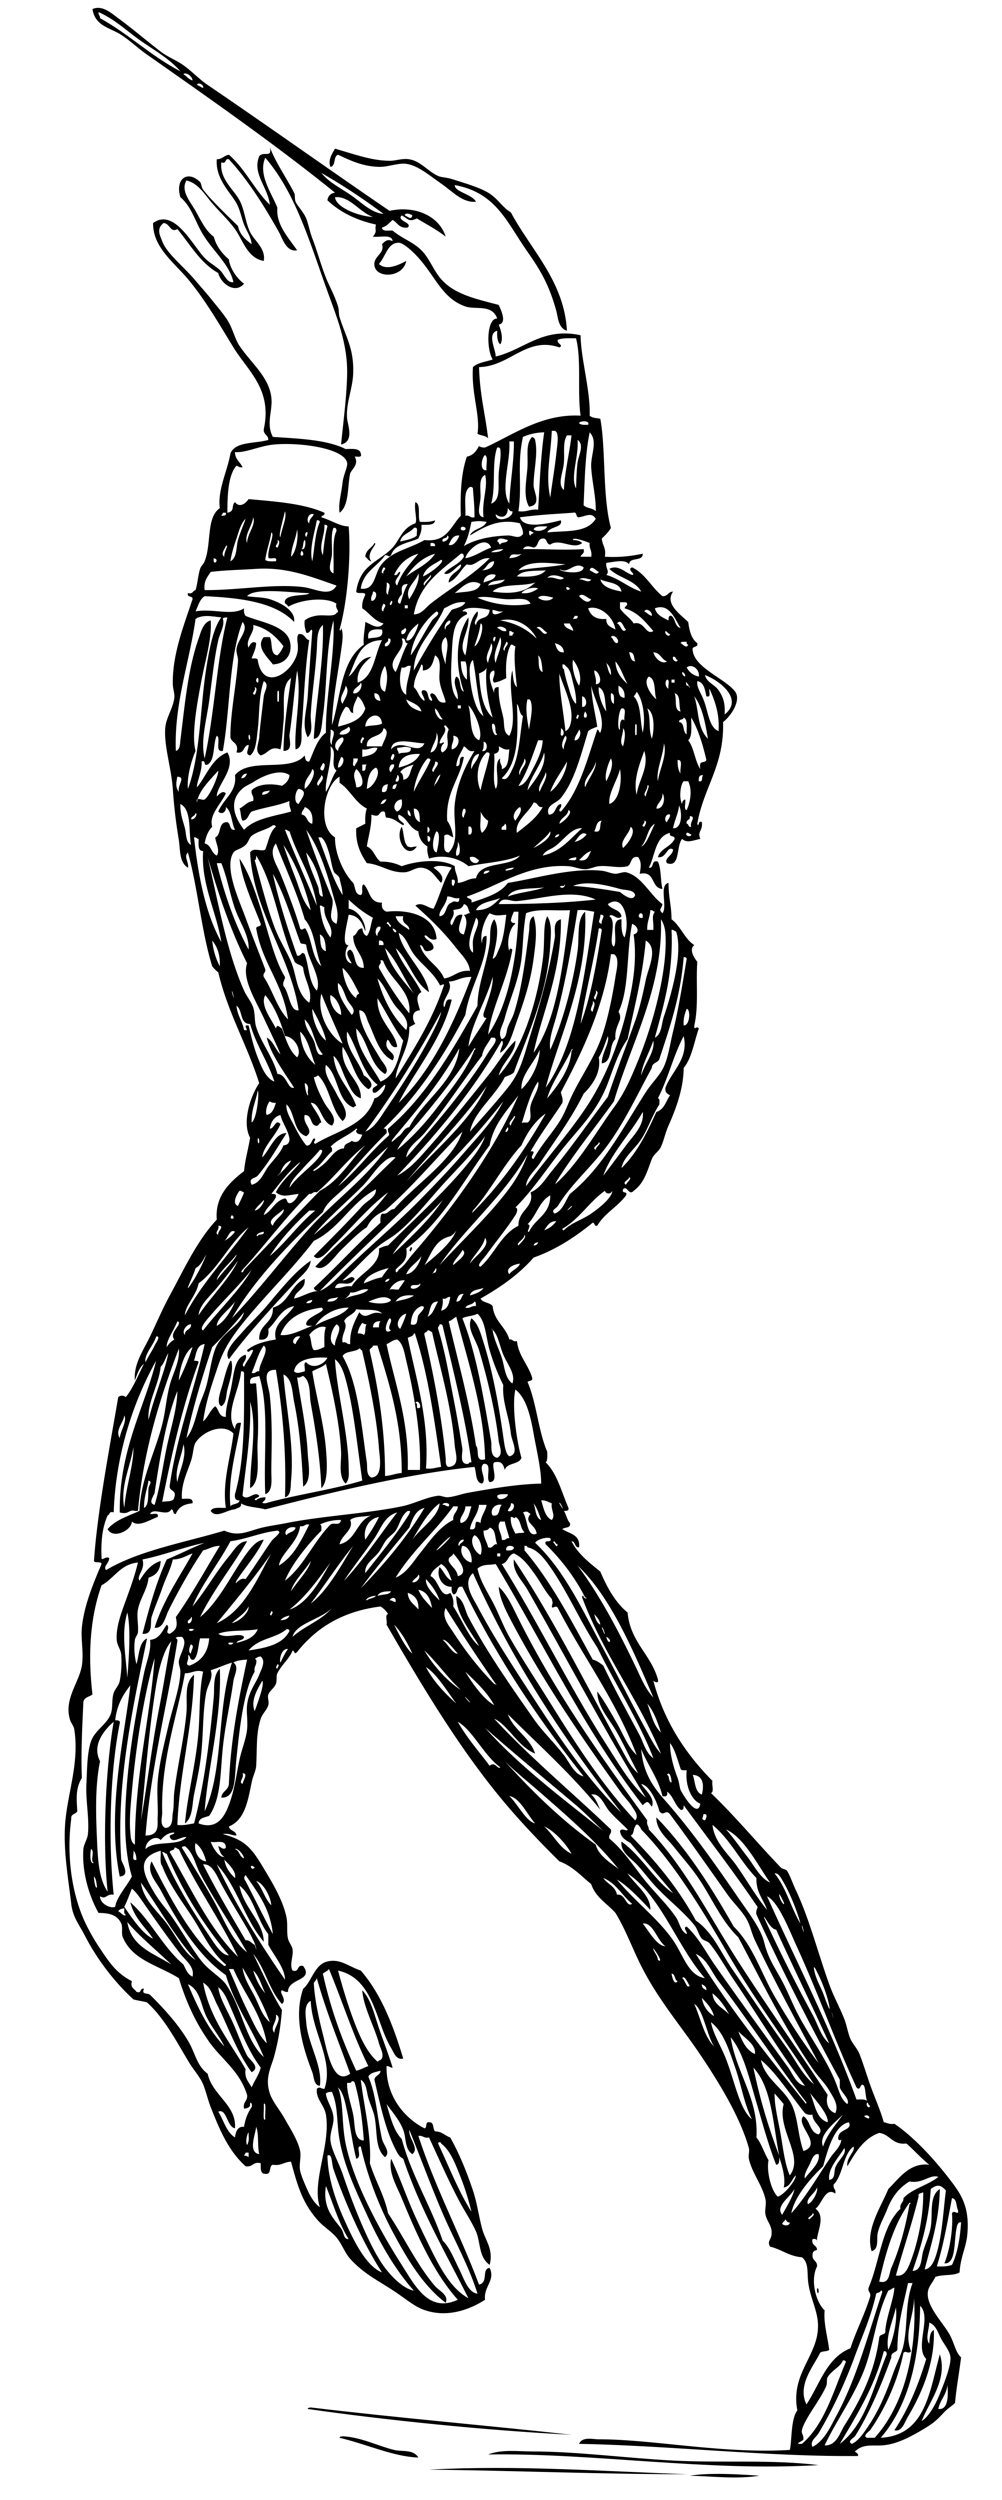 <svg xmlns="http://www.w3.org/2000/svg" viewBox="0 0 158.64 395.52"><g clip-rule="evenodd" fill-rule="evenodd"><path d="M89.76 52.32c-1.4-.401-1.416-2.163-1.681-3.12-1.07-3.881-2.324-6.197-4.56-9.36-3.245-4.591-4.904-9.358-11.52-10.56-.05 1.094 2.742 1.415 3.36 2.64-2.198.184-3.7-1.637-5.52-2.88-1.595-1.089-3.641-2.884-5.52-3.12-1.364-.171-2.872.524-4.32.48-2.474-.075-4.296-.874-6.48-1.92-.788.252-.298 1.782-1.2 1.92-.439-.988.243-2.101.72-2.88 2.938.841 5.773 1.902 8.64 1.92 1.063.007 1.943-.422 3.12-.24 1.795.278 2.959 1.928 4.56 2.64.518.23 1.438.239 2.16.48 1.59.53 4.151 1.206 5.76 2.16 1.581.938 2.182 2.279 3.601 3.12 3.146 5.894 8.456 10.903 8.88 18.72zM84.24 69.12c.214.106.43.21.48.48.507 2.244-.259 4.923-.24 7.2.008 1.031 1.378 3.066-.72 3.36-1.02-1.752-.337-4.329-.24-6.48.079-1.778-.296-3.444.72-4.56zM63.6 130.8c.394.967.25 2.47.96 3.12.756.269.543.022 1.44 0-1.494 2.2-3.57-1.15-2.4-3.12zM65.04 197.28c.427.176.035.437 0 .72-.427-.18-.035-.44 0-.72zM36.24 215.04c-.968-1.24 1.237-3.252 2.16-4.32 1.124-1.3 2.55-2.616 3.6-3.84 2.299-2.678 4.51-5.592 7.2-7.439-.157 1.403-1.322 2.212-2.16 3.119-3.732 4.04-7.492 8.01-10.8 12.48zM36.48 215.28c.233.007.187.294.24.479.142 1.39-.402 2.831-.72 4.08-.244.958-.108 2.124-.96 2.641-.911-.481-.051-2.495.24-3.601.332-1.26.702-2.71 1.2-3.6zM129.36 362.16c.092-.457.306.153.24.479-.09.46-.31-.15-.24-.48zM48.72 381.12c.006-.233.293-.187.48-.24 14.025 1.682 27.405 2.787 41.28 4.32-13.636-.68-29.831-2.36-41.76-4.08zM53.76 385.68c.006-.233.293-.186.479-.239 2.881.12 5.532 1.52 8.16 2.159 1.295.316 3.022-.134 3.84 1.2-3.918-.12-8.106-2.08-12.479-3.12zM129.6 390c-17.708 1.052-35.653-1.95-52.32-1.68 2.148-.843 4.709-.482 6.96-.48 7.226.008 14.767 1.044 22.32 1.44 7.74.41 15.43-.2 23.04.72zM67.92 390.72c14.045-.771 28.096.307 41.041.721-12.521.04-27.702-.58-41.04-.72zM109.2 391.68c3.24-.519 7.748-.229 11.04 0-3.66.59-7.74.06-11.04 0z"/><path d="M63.6 34.08c-.901.853 1.77 1.124.96 1.92-1.386.187-1.611-.789-2.4-1.2-.526.434-.918 1.002-1.68 1.2.034.687 1.001.439 1.68.48 1.625 1.349 3.192 1.752 4.56 3.12 1.297 1.297 1.895 3.167 3.12 4.56 2.088 2.375 5.311 3.089 9.12 4.08.32.734 1.38 2.865 0 3.12.307.753.807 2.256.24 3.12-.468-.413-.518-1.243-.48-2.16-1.655.492-.227 2.96-.24 4.08 4.465-1.045 7.388-4.675 13.44-3.36.045 3.761 1.573 8.731 1.439 12.72.363.357 1.054.387 1.68.48.898 4.755.318 12.276 1.681 17.28-.379.661-.908 1.172-1.44 1.68.062 1.058.736 1.503.48 2.88 2.296.136 4.218-.103 6-.48.046 1.326-2.112.448-2.16 1.68-.694-.893-2.476-.329-3.601-.24-.177.879.591 1.333 0 1.92 2.109.611 3.458 1.982 5.521 2.64-1.016-1.864-3.599-2.161-5.04-3.6 1.396-.752 2.51.629 3.6.96.713-.058-.962-.893 0-1.2 2.103 1.019 3.067 3.173 4.801 4.56.86.061.879-.721 1.68-.72-1.34 1.888 1.05 3.524 2.4 4.8.18 1.42.518 2.682 1.439 3.36.18.82-.975.305-.72 1.2.314 2.714 5.266 4.482 6.72 6.48.925 1.271-.49 3.674-1.92 4.8.199 6.919-3.103 10.337-4.08 16.08.256.817.075-.667.72-.24.166 1.433-.765 1.399-.239 2.64-1.069.204-2.128.733-2.881 0-.972 1.114-.271 4.614-2.399 3.84-.539-.774.936-1.193.96-2.16-.924-.673-1.077 1.475-2.4 1.2.437-1.404 2.07-1.61 2.641-2.88.07-.631-.932-.189-.721-.96-2.38.58-2.325 3.594-3.359 5.52.941.142.282-1.317 1.439-.96.547 1.134.389 2.972.721 4.32-1.88-.121-1.062-2.938-3.601-2.4.192-1.188.312-1.785-.24-2.64-1.265-.225-.991 1.088-1.68 1.44-1.463.377-3.006-.157-4.56 0-.707.071-1.403.478-2.16.48-.922.002-1.771-.424-2.641-.48-6.408-.411-11.016 3.068-16.08 4.8.098.462.931.189.72.96 2.186-.774 4.53-1.39 5.76-3.12 4.241-.645 10.028-2.434 14.88-1.92.778.083 1.466.451 2.16.48.41.017 1.258-.346 1.68-.24 2.509.625 3.823 3.655 5.761 5.04-.19.843-.675.789 0 1.44.854-1.066-.611-4.451.96-4.8.026 2.584.45 3.39.479 5.76 1.471 1.09 2.038 3.083 3.601 4.08-.875.654-.053 2.002.479 2.64-.239 3.356.235 7.003-.479 10.08-.041.949.368-.077.72.48-.757 2.123-1.097 4.663-2.4 6.24-.023 3.239-1.191 6.386-2.399 9.12-.517 1.167-.74 2.351-1.2 3.36-.327.718-1.16 1.187-1.44 1.92-.748 1.959-1.216 3.82-2.88 5.04-.771.856-1.049-.957-1.68-.24-.297.776.776.183.479.96-1.325 1.794-3.415 2.824-4.56 4.8-.532.132-.342-.458-.72-.48-2.738 2.222-5.703 4.218-9.36 5.52-2.315 2.645-5.226 4.694-8.4 6.48.343.696 1.485.595 1.92 1.199.23 2.41 2.054 3.227 2.64 5.28.578-.099.521.438 1.2.24.286 2.434 1.758 3.682 2.399 5.76.166.646-.496.464-.72.72 1.435 3.286 1.693 7.747 3.12 11.04-.003.638.091 1.371-.24 1.681 1.819 1.78 2.505 4.694 3.6 7.199.112.513-.343.458-.72.48.375.585.496 1.424.96 1.92.169.889-.841.599-1.2.96 1.09.751 2.863.817 2.641 2.88-.783.063-.509-.931-1.2-.96 1.061 2.06 2.844 3.396 4.56 4.8 1.087 2.515 2.347 4.854 4.32 6.48.439 4.681 3.662 6.578 4.8 10.56.166.799-.496.387-.72.24 1.775 6.625 5.19 11.609 9.36 15.84-.146.574.301 1.741-.24 1.92 3.859 3.701 7.197 7.745 11.04 11.761.307.32.805.262.96.479.467.651.961 2.108 1.439 3.12 2.094 4.418 3.473 9.831 5.28 14.88.672 1.877 1.657 3.636 2.4 5.521.383.971.551 2.177.96 3.119.357.824 1.119 1.577 1.439 2.4.705 1.812 1.236 3.684 1.92 5.521.657 1.762 1.433 3.514 1.921 5.279.563.077.9.379 1.68.24 2.922 1.973 6.127 5.37 8.64 8.64 1.752 2.28 3.397 4.355 2.88 9.12-.197 1.823-1.06 3.398-1.199 5.76-.945.576-2.771.27-3.841.721-.453 1.008-1.175 1.518-1.199 2.64-.051 2.271 2.644 4.802 3.6 6.72.641 1.287.851 2.601 1.68 3.36-.295 2.425-.731 4.708-.96 7.2-.498.509-1.084.817-1.68 1.439-1.231 1.287-1.613 1.723-3.6 2.881-1.579.919-3.832 2.225-6.24 2.399-1.615.117-2.981-.292-4.32.96.156.244.552.248.48.72-13.978.149-29.95-1.661-44.16-1.92.522-1.186 2.133-.718 3.12-.72 8.512-.013 19.712 2.333 30.239 1.68.349-1.266.131-4.921 1.2-6.239-1.239-6.439 4.231-9.143 3.12-14.88-.341-1.761-1.271-3.697-1.439-5.761-.118-1.435.07-2.789-.96-3.6-2.075-.165-3.225-1.256-5.04-1.68-.541-.927.282-1.109.239-2.16.087-1.085-.749-1.871-.96-2.88-.162-.778.157-1.645 0-2.4-.468-2.245-2.177-4.264-2.64-6.48-.107-.516.132-1.205 0-1.68-1.364-4.905-4.756-10.381-7.44-14.399-3.33-4.987-6.811-8.895-9.6-14.4-1.353-2.67-2.469-5.779-4.08-8.4-1.313-1.486-3.149-2.45-3.84-4.56-1.602-1.279-2.928-2.833-5.04-3.6-2.756-2.729-5.415-5.494-7.92-8.4-7.336-8.512-13.462-18.712-19.44-29.04.143-.497-.297-1.577.24-1.68a3.382 3.382 0 00-1.2-1.2c-6.042.758-10.196 3.403-13.2 7.2-.554.476-.267-.061-.72-.24-.397 1.182-1.739 2.254-2.4 3.6-.233.476-.032 1.127-.24 1.681-.249.66-.974 1.074-1.2 1.68-.178.477.161 1.133 0 1.68-.233.797-.936 1.352-1.2 2.16-.762 2.332-.556 4.522-.72 7.44-.044.793-.51 1.602-.72 2.64-.618 3.062-1.114 5.95-3.6 6.96.136.744 1.129.631 1.2 1.44-.79-.011-1.195-.405-2.16-.24 3.176.912 4.294 1.786 6.24 5.04 1.34 2.24 3.247 5.24 3.84 8.16.22 1.08-.008 2.349.24 3.359.155.633.644 1.136.72 1.681.158 1.132-.539 2.402 0 3.359 1.144.344.597-1.003 1.68-.72 1.741 2.391-2.438 1.912-2.4 4.08-.502.102-.636-.165-.96-.24-.573.334.896 1.45 0 2.16-2.012-2.147-2.671-5.649-4.56-7.92 1.182 2.339 2.885 6.234 4.56 8.88-.244 2.999-.621 4.971-1.2 7.2-.462 1.78-1.555 3.456-.72 6 .425 1.293 1.639 2.693 2.4 4.08.613 1.117 2.071 3.321 2.4 5.04.187.975-.212 2.161 0 3.12.205.927.805 2.24 1.2 3.119.409.913 1.031 1.993 1.92 2.641-1.338-4.054 1.753-9.82.96-14.641-.255-1.553-1.61-2.455-1.44-4.079.457-.45.603-.026 1.2 0 1.557-4.422-1.975-8.953-2.16-13.921-1.158.551-.782 2.445-.72 3.36.229 3.373 2.636 6.91 2.16 10.08-.986-.1-.895-1.354-1.2-2.16-1.3-3.43-3.064-8.579-1.44-13.2 1.353-1.121 1.767-3.832 3.84-4.319 2.05-.482 3.351.805 5.28 1.439 3.202 3.679 5.125 8.636 6.72 13.92-1.116.302-1.495-.985-1.92-1.68-2.429-3.968-2.681-10.978-8.4-12.24.607 2.264 1.421 5.047 2.4 7.681.936 2.515 2.082 5.201 3.84 6.72.194-.046.239-.241.479-.24.758-.636-.022-1.846-.24-2.64-.724-2.643-2.498-5.863-2.64-8.4 1.399 1.481 1.911 3.851 2.64 6 .705 2.076 1.546 4.183 2.16 6.24-.431.03-.506-.294-.96-.24-.097 4.524 2.576 8.066 6 9.84.495-.065.057-1.062.72-.96.867-.067.549 1.052.96 1.44 1.104.016 1.558.682 2.4.96 1.409 2.514 2.541 5.245 3.6 8.399.642 1.913.916 3.995 1.44 6 .498 1.903 1.858 3.296 1.2 5.761-1.77-1.245-1.417-3.61-2.16-5.28-.719-1.614-1.802-3.217-2.64-4.8-1.729-3.27-3.209-6.668-4.8-10.08-.833.192-.922-.357-1.68-.24 2.72 8.32 6.588 15.492 9.6 23.521 1.555-.337.346-2.486 1.68-2.641.965 1.98-.994 2.966-.72 5.04-2.821 1.811-6.506 2.927-10.08 1.44-1.223-.509-2.692-1.712-4.08-2.641-2.941-1.966-4.935-2.806-7.2-5.279-.825-.901-1.283-2.309-2.16-3.36-.813-.977-2.015-1.684-2.88-2.64-2.565-2.836-3.315-5.672-4.32-9.36-1.101.02-1.546.693-2.88.48-.688.191-.151 1.608-1.2 1.439-.818.019-.71-.89-.72-1.68-1.272-.312-1.225.695-2.4.479-2.684-2.419-4.063-5.646-5.52-9.359-.469-1.195-.726-2.448-1.2-3.601-.472-1.147-1.489-2.257-2.16-3.359-2.036-3.346-3.875-7.002-6.72-9.601-.678-.201-1.481-.278-2.16-.479-2.806-2.556-5.667-6.16-7.68-10.08-.945-1.841-1.918-2.918-2.16-5.04-.421-3.698-1.289-8.364-.96-12.72.36-4.762 2.276-9.592 1.44-14.881-.122-.677-.581-1.019-.72-1.68-.877-3.176 1.494-5.755 1.92-8.4.327-2.03-.18-4.144 0-6 .335-3.459 1.776-6.929 3.12-10.079-.062-.499-1.055-.066-1.2-.48.519-7.715 2.414-17.578 3.84-25.92.315-.308.884-.308 1.2 0 1.205-1.516 1.956-3.484 2.88-5.28-.759.602-1.08 1.641-1.44 2.641-.242-2.574 1.337-4.749 2.4-6.96 1.018-2.117 1.991-4.407 3.12-6.48 2.26-4.149 4.326-8.699 7.44-12-.3-3.711 2.006-5.897 4.32-7.68.182-1.897.671-3.489.96-5.28-1.336-2.451.086-6.666 1.44-8.64-1.914-6.086-4.946-11.054-6.48-17.52a5.813 5.813 0 01-.96-.96c-1.724-5.557-2.257-12.303-3.84-18-.727.588.182 1.562 0 2.4-1.405-.847-1.207-2.848-1.44-4.32-.417-2.624-.712-4.658-.96-8.16-.231-3.271-1.41-6.772-1.2-9.6.123-1.657 1.245-3.127 1.44-4.8.082-.701-.226-1.399-.24-2.16-.092-4.825 1.869-9.583 3.12-13.44.071-.631-.931-.188-.72-.96.766.206.742-.377 1.2-.48.335-1.035.363-2.212.72-3.36.142-.455.521-.702.72-1.2 1.116-2.787.226-6.922 2.4-8.4-.374-2.907 1.194-5.807 1.68-8.64.764-1.956 3.898-1.542 6-2.16.001-.801-.781-.819-.72-1.68 1.377-6.312-2.465-9.159-4.8-12.96-2.159-3.515-4.46-7.53-7.2-10.8-2.236-2.668-5.591-5.067-5.52-8.88 3.371-2.382 6.171 3.422 8.16 5.52.749.79 1.72 1.267 2.4 1.92.774.744 1.123 2.085 2.16 1.92-.66-2.948-3.412-5.025-5.04-7.92-1.109-1.972-1.694-4.113-3.36-5.52-.872-2.949 1.17-4.32 3.12-2.4.215.212.165.768.48 1.2 1.087 1.492 4.319 4.588 5.52 5.76.285 1.395 1.216 2.144 2.16 2.88-.072-1.129-.785-2.051-1.2-3.12-.428-1.104-.622-2.319-1.2-3.36-.967-1.742-3.348-3.849-3.12-6.96.867-.014 1.162-.599 1.92-.72 2.576 2.224 4.049 5.551 6.48 7.92-.303-2.823-2.806-4.884-1.68-7.68.695-.881 2.094.391 1.68-1.439.947 2.477 2.569 4.75 3.84 7.2.206.397.051 1.015.24 1.44.278.625 1.315 1.715 1.68 2.64.374.947.571 2.111.96 3.12.787 2.042 1.323 4.104 2.16 6.24.554 1.414 1.313 2.626 1.92 4.56.18.575.083 1.177.24 1.68 1.01 3.242 2.283 4.945 2.16 8.88-.078 2.474-1.182 4.79-.96 7.2.092.998 1.164 3.626-.96 4.08.378-3.741.88-7.561.96-11.04.111-4.861-1.604-9.004-3.12-13.2C48.99 38.19 46.815 30.56 42 24.96c-1.197 2.676 1.084 5.709 1.92 7.92-.271 2.648 1.843 4.835 3.12 6.72-1.717.308-2.282-1.812-2.88-2.88-2.263-4.041-4.918-8.27-7.92-11.52-.739-.18-.292.827-1.2.48-.292 2.654 1.932 4.239 2.88 6 .797 1.481.938 3.524 1.68 5.04.696 1.422 2.5 2.57 2.16 4.561-2.608-.445-3.295-3.289-4.56-5.04-1.028-1.423-2.389-2.667-3.6-4.08-1.108-1.293-2.249-3.228-4.08-3.6-.987 1.606.665 3.414 1.44 4.8.85 1.521 1.656 3.231 2.88 4.08.43 1.57 1.331 2.669 2.4 3.6.114 1.241 1.177 2.977 2.4 3.84-1.463 1.727-3.736-.112-4.08-1.68-2.872-1.608-4.439-4.521-6.48-6.96-1.106.645-1.131-.845-2.16-.96-1.242.884-.551 2.049-.24 2.88.743 1.982 3.414 4.021 5.28 6.24.822.977 1.773 2.029 2.64 3.12.775.975 1.778 2.131 2.4 3.12.899 1.43 1.151 2.936 1.92 4.08 1.805 2.688 4.664 4.9 5.04 8.16.249 2.152-.892 4.109.24 6.24 4.197.283 8.528.431 11.52 1.92 1.052-.012 2.248-.168 2.4.72.242.722-.535.426-.96.48.669 1.172-.323 1.838-.72 2.64-.446 2.194-.159 5.122-1.68 6.24-.205-1.556.252-2.799.479-4.8.139-1.223.853-2.514.72-3.12-.496-2.275-7.37-3.242-11.52-2.88-2.329.203-4.54 1.359-6.24 1.2.021 1.179.837 1.562 1.2 2.4-.501.102-.635-.165-.96-.24-1.419 1.583-1.425 5.166-1.44 7.44 1.251-.235.559-1.089 1.2-1.68.744.981 1.723.183 2.16-.48 3.864.364 8.635.647 12 2.16.132.532-.458.342-.48.72 1.572.469 2.949 1.444 4.32 1.44.395 4.626-.167 11.826-1.44 16.32.127.37.25.015.24-.24.46.798.157 2.463 0 3.6-.528 3.809-1.417 8.214-1.44 11.76 1.409-4.432 1.355-10.132 5.04-12.72-.123-1.217.173-2.405.24-3.6.801.289 2.077 1.375 2.88.24-1.5-.42-2.198-1.642-3.36-2.4-.103-.983.223-1.538.48-2.16-.101-.539-1.273-.007-1.44-.48.161-1.22.567-2.266 1.2-3.12 1.146-1.548 3.343-2.483 4.56-3.84 1.139-1.271 1.572-3.163 3.6-3.84.352-.649-.217-2.083 0-3.36.938.342.315 2.245.72 3.12.927.047 1.769.008 2.4-.24-.101.859-1.245.675-2.16.72.103.983-.223 1.538-.48 2.16-1.595.724-3.776.863-4.32 2.64-.477.4-.305-.021-.96 0-1.219 1.821-3.457 2.624-3.84 5.28 2.224.341 2.147-2.205 3.12-3.6 1.604-2.301 4.513-2.649 6.96-4.08 3.602.402 4.167-2.232 5.76-3.84-.107-3.547.06-6.821.96-9.36 1.015-.186 1.494-.906 1.92-1.68.214.187.542.258.96.24 4.533-2.049 9.001-5.37 15.121-5.04-.536-3.784.159-8.799-.721-12.24-1.044-.004-2.159-.08-2.88.24-.259.613 1.033.84.24 1.2-5.208-1.782-7.816 3.015-12.72 3.12.156 4.617.955 7.166 1.44 11.28-.339-.461-1.166-.434-1.68-.72.466-3.008-1.008-6.347-.72-10.56.735-.705 2.037-.843 3.12-1.2-1.065-1.815-.907-6.595.72-6.48-.814-2.332-3.395-1.352-5.04-1.92-3.53-1.219-4.651-4.491-7.2-7.44-.982-1.137-2.6-2.641-3.36-2.64-1.755.002-2.009 2.1-3.12 3.36 1.196 1.146 3.321.062 4.32-.479-.523 2.694-4.761 2.819-5.04.72-.198-1.493 1.706-1.868 1.2-3.36.481-.494.889-.888 1.68-.48-.096-1.185-1.999-.562-3.12-.72.776-.997.243-.881.48-1.92-3.15-.69-5.712-1.968-7.68-3.84.106-.694.506-1.094 1.2-1.2-9.171-7.428-19.737-14.814-29.76-21.84-1.38-.968-2.706-2.228-4.08-3.12-1.803-1.17-4.127-1.368-4.56-4.08 1.521-.716 3.046.68 4.08 1.44 2.329 1.711 4.348 3.46 6.72 5.28 1.086.833 2.462 1.357 3.6 2.16 1.341.945 2.45 2.176 3.84 3.12 9.385 6.373 19.238 13.395 28.8 19.92 3.893-.885 7.834.717 8.88 4.08-1.381-1.099-3.016-1.944-4.56-2.88-1.317.613-1.298.09-2.399-.481zm1.68 0c-.146-.138-1.138-.562-1.2 0 .478.16 1.025.828 1.2 0zM15.84 2.88c4.544 2.497 8.082 5.999 12.72 8.4-1.72-1.984-4.112-3.312-6.24-4.8-2.214-1.548-4.174-3.465-6.72-4.56-.054.454.271.53.24.96zm14.64 9.84c.001-.657-1.125-1.414-1.44-.96.527.273.797.802 1.44.96zm1.68 1.2c.177-.532-.885-.989-.96-.48.355.125.605.355.96.48zm23.52 17.04c1.652 1.163 3.149 2.729 5.04 2.88a97.195 97.195 0 00-9.84-6.48c1.18 1.493 3.163 2.448 4.8 3.6zm-2.64.24c.188 1.756 4.107 3.074 6 3.12-2.139-.759-3.676-3.339-6-3.12zm40.08 36c.339-.767-1.436-.606-1.439-.24.282.276.848.271 1.439.24zm-6 11.52c.259-2.037.706-4.623.96-6.96.146-1.336.515-3.339-.239-3.6h-.48c-.163 3.823-1.015 7.114-.241 10.56zm-4.32-9.6c-.988 4.447-.09 7.516-.721 11.76 1.304.183 1.86-.38 3.12-.24.234-3.797.376-8.191.96-12.24a8.709 8.709 0 00-3.359.72zm9.6 10.8c.437.523 1.483.437 1.92.96.053-2.221-.58-4.58-.72-6.96-.112-1.911 1.117-4.121-.24-5.52-.714 3.446-.785 7.535-.96 11.52zm-3.12-6.72c-.119 1.551-1.104 3.464 0 4.32.16-3.12.87-5.69 1.2-8.64h-.72c-.689 1.156-.353 2.673-.48 4.32zm1.92 4.08c.064-1.338.063-2.685.24-4.08.145-1.139 1.137-2.825 0-3.6.22 2.644-1.185 5.87-.24 7.68zm-10.56 2.4c.113-3.406.731-6.309.72-9.84h-.72c.226 3.169-1.488 7.619 0 9.84zm-2.88 0c1.593-.553 1.065-2.954 1.2-4.8.099-1.358.428-2.624.24-3.84-.053-.187-.201-.279-.48-.24-.9 2.38-.178 6.382-.96 8.88zm-.72-5.28c-.15-.729.307-2.067-.24-2.4-.514.276-.982 2.522.24 2.4zm-.96 4.32c-.049 1.166-.758 2.928.48 3.12-.332-2.494.766-4.83.24-6.72-1.094.6-.665 2.282-.72 3.6zm-2.4 2.88c.734-.174.706.414 1.44.24.012-2.086-.15-2.945-.24-4.56-.053-.188-.201-.279-.48-.24-1.107.653-.624 2.896-.72 4.56zm4.8-.24c.037 1.512 2.871.571 2.64-.48-.472.072-.476-.324-.72-.48-.018 1.395-.95 1.706-1.92.96zm-34.08 3.6c.182-1.264 1.067-3.086.72-4.08-.235 1.097-1.114 3.935-.72 4.08zm-9.36-3.36c.377-.023.832.032.72-.48h-.48c.001.241-.195.286-.24.48zm56.64.24c-.631.071-.189-.931-.96-.72-3.192.23-5.094.295-8.4.72.634 2.177 5.487.679 6.48.48.317 1.168-1.651.921-2.16 1.92 2.96-.327 6.269.141 7.68-2.16-.634-1.09-1.562-.421-2.64-.24zm-42.72.96c-.011-.73.507-.933.72-1.44-.903-.324-1.267 1.108-.72 1.44zm-9.84 3.12c.018-1.506 1.442-2.872.96-4.08-.139 1.386-1.47 2.844-.96 4.08zm-1.68-.72c-.399 1.178-.78 2.358-.96 3.6 1.083-.569.882-2.224 1.2-3.36.347-1.24.878-2.335 1.2-3.36-.772.736-1.089 2.086-1.44 3.12zm12 3.6c.379-2.101.44-4.52 1.2-6.24-.053-.187-.201-.279-.48-.24-.335 1.908-1.236 4.521-.72 6.48zm27.6-6.24c-1.167-.147-1.233-.147-2.4 0-.398 1.809-.515 2.421-1.2 3.84 1.788-1.092 4.389-1.602 6.96-1.68.936-.029 1.729.666 2.4-.24.023-.744-.294-1.146-.48-1.68-3.433-.868-5.849.698-7.92 1.92.46-1.139 2.171-1.029 2.64-2.16zm-25.92 5.28c.174-1.585.328-3.191.72-4.56-.053-.187-.201-.279-.48-.24.118 1.642-.989 3.325-.24 4.8zm22.56-4.32c-.082-.194-.638-.29-.72 0-.159.556.937.519.72 0zm10.8.24c.598.479 1.911.135 2.16-.48-.871.009-1.894-.134-2.16.48zM52.56 87.6c-.036 1.165-.875 2.615.24 3.12.103-2.638-.263-5.245.48-6.72-.027-.293-.071-.568-.48-.48-.45 1.067-.196 2.646-.24 4.08zm10.8-1.92c.947-.253 2.02-.38 2.64-.96-.106-.454.327-1.447-.48-1.2-.613.827-1.932.948-2.16 2.16zm-17.28 2.4c.852-.753 1.186-3.288.96-4.32-.205 1.555-.891 2.629-.96 4.32zm-4.08.48c.309.331 1.042.237 1.68.24.37-1.01-1.242-.038-1.2-.72-.108-1.289 1.086-3.631.48-3.84-.24 1.52-.748 2.773-.96 4.32zm6.48-3.6c.692-1.391-.592-.632 0 0zM84 84.72c.003-.317.421-.22.48-.48-.307-.014-.332-.308-.72-.24.037.282-.042.681.24.72zm-13.92.96c.529.101 1.324-.719.72-.96.071.631-.931.189-.72.96zm.96.48c.631.396 1.447-.682 1.68-1.44-1.108-.068-1.293.787-1.68 1.44zm7.68-.48c.317.002.219.42.48.48.153-.487 1.122-.158 1.2-.72-.524-.128-1.552-.581-1.68.24zm13.44.24c-1.398 1.113-3.562-.821-5.04.24-.69-.029-.416-1.023-1.199-.96-.906.054-.624 1.296-1.44 1.44-.614-.218-1.36-.389-1.68.24 3.744-.05 6.016.201 9.6 0 .206.766-.378.742-.479 1.2h1.68c.188-.988-.368-1.231-.24-2.16-.555-.263-2.818-1.048-2.64-.48.612.025 1.142.136 1.438.48zm-48.24.72c.138-.146.562-1.139 0-1.2.312.596-.704.996 0 1.2zm3.84.24c.724.221.625-1.584.479-1.44-.332.307-.146 1.133-.479 1.44zm25.92 1.44c1.615-.305 2.644-1.195 4.08-1.68-.805-2.097-3.774.266-4.08 1.68zm-5.52-1.92h.72c.031-.431-.238-.562-.72-.48v.48zm-32.64 1.68c-.137-.637.833-2.116.24-1.68-.125.378-.924 1.286-.24 1.68zm42.24-.72c.839.04 1.536-.063 1.92-.48-.78.02-1.476.124-1.92.48zm-30-.24c-.655 1.218.838.893 0 0zm15.12 5.52c.693-2.107 2.102-3.498 3.36-5.04-1.87.53-3.073 1.726-3.84 3.36.655.175.483-.477.96-.48.004.738-1.293 1.409-.48 2.16zm1.44-1.44c1.541-1.18 3.493-1.947 4.56-3.6-2.085.635-3.454 1.986-4.56 3.6zm1.2 6c1.214.003 1.844-1.054 2.64-1.68 3.123-2.456 6.598-4.402 9.36-7.2-1.704-.191-2.322 1.464-3.6.96-1.041.879-1.536 2.304-2.88 2.88-.032-1.477 2.211-1.943 1.92-2.88-.81.396-1.775 1.896-2.64 1.44.875-1.045 2.432-1.409 3.12-2.64-.027-.293-.072-.568-.48-.48-3.06 2.62-6.592 4.768-7.44 9.6zm15.12-8.88c.804-.076 1.513-.247 1.92-.72-.83.404-1.575-.352-1.92.72zm-46.8 0c-.193 1.453 1.1.16 0 0zm33.12 2.88c1.052-.402 3.693-2.437 2.88-2.64-1.099.741-2.497 1.183-2.88 2.64zm9.36-.96c1.024-.096 1.832-.408 1.92-1.44-1.072.048-1.145 1.095-1.92 1.44zm5.76 0c2.371-.43 5.105-.495 7.44-.96-2.688-.203-5.935-.723-7.44.96zm10.32-.48c-1.089-.791-1.978.323-2.88.48-.489.142-1.322-.451-.72 0 .742.333 3.532.657 3.6-.48zm-31.68.96c-.229-.447.719-.802 0-.96-.07.147-.597.924 0 .96zm32.64-.48c.373.055 1.12.922 1.44.24-.471-.202-1.2-1.192-1.44-.24zM40.56 90c-2.52.164-4.767.188-7.2.48-.497.783-1.146 1.414-.96 2.88 5.473.026 10.874-1.036 15.6-.48 1.84.217 4.238 1.664 5.28-.24-4.003-1.38-7.832-2.959-12.72-2.64zm41.28 1.2c1.931.091 3.727.046 4.56-.96-1.738.102-3.753-.073-4.56.96zM64.8 94.8c.639-1.044 1.75-2.885 1.44-4.08-.362 1.322-2.27 2.365-1.44 4.08zm11.76-2.64c.737-.303 1.716-.364 1.92-1.2-.78-.319-1.845.131-1.92 1.2zm-9.36.48c.137-.597 1.347-1.354.96-1.68-.181.553-1.483 1.219-.96 1.68zm19.44-1.2c1.075-.341 2.054.647 2.64 0-.796-.345-2.012-.739-2.64 0zm6.96.24c-.431.011-1.334-.489-1.92 0 .642-.138 1.499.71 1.92 0zm-16.32.96c.969-.231 2.2-.2 2.64-.96-.954.246-2.292.108-2.64.96zm21.12.96c-.271-1.488-2.149-1.371-3.36-1.92.439 1.321 1.934 1.586 3.36 1.92zm-26.4.24c1.552-.288 3.628-.052 4.08-1.44-1.666-.969-2.955.513-4.08 1.44zm-10.56.24c-.036-.709.698-1.694-.24-1.92.146.574-.301 1.741.24 1.92zm21.12-.24c1.25.13 1.951-.289 2.64-.72-.639-.342-2.232.069-2.64.72zm2.16-1.68c-2.018.703-5.392.048-6.72 1.44 2.987.456 5.214.11 6.72-1.44zM63.6 94.08c.034-.142-1.175 1.245-.24 1.44.372-1.068.649-2.23 1.2-3.12-1.346-.027-.828 1.126-.96 1.68zm26.64-.96c-.97-.844-.566.772 0 0zm-38.64 22.8c-.08-5.604 1.437-12.097 1.2-17.76-1.234 4.315-1.004 10.524-1.68 15.12-.194 1.318-.163 3.532-1.44 3.6.248-5.122 1.633-12.437 1.44-18-.988.809-.878 2.498-.96 3.84-.232 3.787-.787 7.043-.96 10.32-.068 1.276.472 2.654-.48 3.6-1.019-1.873-.136-4.288 0-6.48.214-3.448.472-7.027.72-10.32-.208-.708-.359.557-.96.24-.145-.575-.345-1.095-.24-1.92.495-.396.965-.563 1.68-.72 1.236-.271 3.012.258 3.36-.48.654-.221-.335-.75 0-1.44-1.521-1.081-5.447-.775-7.68.48-.003-.477-.655-.305-.48-.96.393-1.131 3.618-.696 3.84-1.2-2.777-.045-8.613-.944-9.84.48 1.11.2 2.512.134 3.6.48 1.868.595 4.13 1.897 3.84 3.6-2.965-3.115-8.353-3.807-14.16-4.08-.789.491-1.026 1.534-1.44 2.4 2.842-.478 5.822.759 7.68-.48-.077.556.039.921.24 1.2 2.009.889 6.183 1.458 6.96 3.84.503 1.543-.056 3.69-2.64 3.84-.731-1.039-2.786-2.735-1.44-4.32h.96c.493.867-.024 2.744 1.2 2.88.416-.385.703-.897.96-1.44-1.184-1.536-2.58-2.86-4.8-3.36.305 1.162-1.303 2.332-.72 3.6.16-.542.721-1.203 1.2-.72-.063.977-.452 1.629-.72 2.4.359.041.886-.086.96.24.799 5.063 5.357 2.2 6.24-.96.386-1.382-.284-2.453.24-3.12 1.019-.138.958.803 1.68.96-.713 4.662-.874 10.162-1.2 13.92-.101 1.163.294 3.074-.96 3.36-.28-3.413.994-8.596.24-12.48-.435 2.971-.716 6.995-1.2 10.08-.125.795.684 2.646-.96 2.64.077-4.163.696-7.784 1.2-11.52-1.667 1.138-.946 4.428-1.2 6.96-.139 1.386-.208 3.056-.48 4.32-1.661-.599-1.851.593-3.12.96-1.028-.645-.321-1.849-.24-2.88.162-2.053.493-4.55.72-6.48.095-.814.954-1.864 0-2.4-.834 2.397-.652 5.159-.96 7.68-.175 1.433-.235 3.343-1.2 4.08-.912-.219-.176-.964-.24-1.68-.916.124-.588 1.492-1.92 1.2.454-1.573-.791-1.449-.96-2.4-.036-3.645.904-8.102 1.2-12 .051-.671-.295-1.288-.24-1.92.138-1.592 2.08-3.028.96-4.32-2.19 5.649-1.927 13.753-3.12 20.4-1.38.261-.23-2.01-.96-2.4-.649 1.351-.211 3.789-1.44 4.56-.776.297-.183-.776-.96-.48.116 1.561-.836 3.317-.72 4.08 1.534-1.906 2.333-4.546 4.8-5.52 1.468 2.526-1.703 5.154-1.68 6.96.385-.317.897-1.027 1.44-.48-.85 1.796-2.725 3.453-2.16 5.28-.649.631-1.002 1.559-1.2 2.64 1.06.221 1.022 1.538 1.92 1.92.563-.797-.163-1.965-.24-2.88 1.031-.409.391-2.489 1.92-2.4.587.213.26 1.34 1.2 1.2-.564-1.115-.487-2.873-1.44-3.6.077.779-.646 1.278-1.2.72.854-2.073 2.99-3.152 2.64-5.76 2.349-2.904 8.705-.359 11.04-3.12.101.459.087 1.033.72.96.748-1.65 1.259-3.54 2.64-4.56zm7.2-20.88c.678.229 1.186-1.561.24-1.44.005.566-.414.707-.24 1.44zm34.8-.24c-.57-.085-1.38-1.158-1.92-.48.486.473 1.378 1.41 1.92.48zm-9.6.72c-.552-1.171-2.405-.629-3.839-.72-1.707-.108-3.468-.593-4.56-.24 2.235.969 5.312 1.535 8.399.96zm3.6-.96c-.521-.135-1.966-.573-2.4 0 .575.524 1.847.66 2.4 0zm-25.68 1.2c.035-.283.427-.544 0-.72-.035.284-.427.544 0 .72zm8.4.48c-1.362 3.358-4.792 5.927-4.8 9.84 1.875-3.325 3.799-6.601 6-9.6.803-.316 1.796-.443 2.16-1.2-1.587-.147-2.37.51-3.36.96zm27.84 0c.576.944 1.584 1.456 2.16 2.4 1.744-.458 1.89 1.943 3.12 1.2-1.272-1.447-2.438-3.002-4.56-3.6.134-.49.722-.471.239-.96h-.96l.001.96zm-37.44.48c-.144-.428.703-.997 0-1.2-.138.146-.562 1.138 0 1.2zm3.36-.48h.48v-.48h-.48v.48zm29.04 0c.379 1.142 1.209 1.832 2.88 1.68-.067 1.108.787 1.293 1.44 1.68-.352-2.209-2.68-3.894-4.32-3.36zm14.64 3.12c-.907-1.36-1.729-3.993-4.08-3.12.29 1.07 1.256 1.463 2.16 1.92.022-.377-.032-.833.479-.72.64.478.51 1.727 1.44 1.92zM73.2 96.72c.377.022.832-.032.72.48-2.198.934-2.245 3.299-2.4 6.48-.126 2.581-.349 5.754.96 6.96.141-1.269-.956-2.554-.24-3.6.864.336.365 2.035 1.2 2.4-1.317-3.769-1.442-8.665.72-11.76.236 2.155-1.796 4.334-.48 6 .554-2.406.367-5.553 1.92-6.96.3.956-.848 1.69-.24 2.16.379-1.632 1.964-.584 2.16-2.4-.986-.212-3.733-.686-4.32.24zm6.48 0c-.779.139-1.117-.164-1.68-.24-.288 1.314 1.34.448 1.68.24zm23.52.72c.117-.62-.849-1.36-1.2-.72.42.216.7.579 1.2.72zm-38.16 6.24c1.113-1.571 2.306-3.904 3.36-5.52.274-.42 1.517-1.071.72-1.44-1.995 1.525-3.87 4.45-4.08 6.96zm-33.6-6c-.241-.001-.286.194-.48.24-.977 6.963-3.407 13.414-3.12 20.88.687-.167.667-1.25.72-1.68.74-5.969 1.216-11.345 2.88-16.08.371-1.056.709-2.57 1.92-2.88.188 2.932-.808 6.051-1.44 9.36-.646 3.384-1.663 8.705-.96 11.28-.681 1.562-1.425 4.332-1.2 6 1.975-5.385 1.923-12.848 2.88-18.96.503-3.213 1.126-6.497 2.4-8.16-1.465-.173-2.597-.387-3.6 0zm59.28.24c.377-.023.832.032.72-.48h-.479c-.001.241-.196.286-.241.48zm-56.16 3.36c-.668 2.985-.994 6.376-1.44 9.6-.434 3.138-1.394 6.298-.72 9.12 1.598-7.218 1.921-15.823 3.6-22.32-.282.038-.681-.042-.72.24.362.948-.486 2.32-.72 3.36zm50.4-.24c-.865-1.857-3.207-3.512-5.76-2.88 2.475.405 4.312 1.447 5.76 2.88zm-14.4-1.44c-.13-.85.85-.59.72-1.44-.601-.022-1.172 1.202-.72 1.44zm28.56 0c-.418-.238-.69-1.848-1.439-.96.577.078.794 1.74 1.439.96zm-34.8 1.68c.938.464 1.911-2.191 1.92-2.64-.846.674-1.631 1.41-1.92 2.64zm10.8.96c.797-.23 1.705-3.533.96-3.6-.167 1.353-.584 2.46-.96 3.6zm15.6-2.4c.037-.597-.377-.743-.48-1.2h-.96c.109.771.934.826 1.44 1.2zm-10.56 0c.106-.609-1.254-.955-1.44-.48.502.138.685.595 1.44.48zm6.48.24c-.498-.158-1.162-1.376-1.68-.72.646.01 1.103 1.44 1.68.72zm-23.04.24c.532.178.989-.884.48-.96-.103.377-.755.205-.48.96zm-5.28.72c.904-.296 2.531.131 2.16-1.44-1.306-.106-2.418-.018-2.16 1.44zm22.32-.48h.479c0-.241.194-.286.24-.48-.307-.013-.332-.308-.72-.24l.001.72zm25.44-.24c-.342-.057-.404-.395-.72-.48-.21.49.62 1.08.72.48zm-27.84 1.2c.692-1.39-.592-.63 0 0zm19.44.24c.635-.401-.59-1.625-.96-.96.423.22.397.88.96.96zm-27.12 3.36c-.101-1.387.702-3.13 0-4.32-1.184.91-.448 3.03 0 4.32zm7.92-.24c.226-1.219 1.213-2.94.72-4.08-.296 1.15-1.283 2.87-.72 4.08zm-17.52-2.64c.683.234 1.312-1.435.48-1.2.179.74-.659.46-.48 1.2zm1.68 4.08c.699-1.46 1.124-3.196 1.92-4.56-.631.071-.189-.931-.96-.72.856 1.83-2.706 3.36-.96 5.28zm-7.44.72c1.285-.955 1.526-2.953 3.6-3.12-1.371 1.083-2.385 2.397-2.16 4.08 2.605-.915 2.62-4.42 3.84-6.72-3.631.05-4.099 3.26-5.28 5.76zm24.72-4.08c-.186-.613.939-1.104.24-1.44-.04.39-.806 1.24-.24 1.44zm29.04-.96c-.188-.053-.279-.201-.24-.48-.359.041-.886-.086-.96.24.28.07.91.97 1.2.24zm-31.68 2.88c.082-.967 1.048-2.301.48-3.12-.123.92-1.138 2.21-.48 3.12zm12-1.68c-.078-.881-.672-1.248-1.439-1.44.285.67.389 1.53 1.439 1.44zm-9.12 4.08c-.581.299-1.166.594-1.92.72-.53-.526.238-.98 0-1.92-1.444.237-.235 2.784 0 3.6-.067-.628.088-1.033.72-.96-.078 2.042.409 3.333.72 4.8.227 1.073-.068 2.445.96 2.88 1.417-2.668-.371-7.432.479-10.32.143.978.11 2.13.721 2.64-.236-2.372-.538-4.744-.24-6.48-.307-.014-.332-.308-.72-.24-.692 1.31-.857 3.14-.72 5.28zm20.4-2.64c-.234-.566-.078-1.522-.96-1.44.211.59.216 1.38.96 1.44zm5.04 0c-.901-.299-1.009-1.391-2.16-1.44.19.85 1.33 2.02 2.16 1.44zm-38.64 1.44c-.041-.359.086-.886-.24-.96-.438 1.161-1.149 2.051-1.2 3.6.688.592.827 1.732 1.68 2.16.112-.615-.849-1.36-.24-1.68 1.134-.095.52 1.56 1.44 1.68.144-.427-.703-.997 0-1.2.977.223.666 1.734 2.16 1.44-.175-1-.759-1.941-.96-3.36-.198-1.391.497-3.358-.72-4.08-.345 1.09-.546 2.33-1.92 2.4zm18.96.24c-.143-.977-.11-2.13-.721-2.64.196.92-.12 2.36.721 2.64zm21.36-1.92c-.378-.021-.188-.612-.72-.48-.21.49.62 1.08.72.48zm-32.88 2.64c.185 2.271.877 5.496 2.16 6.24-.996-2.524-1.093-5.946-1.68-8.88-.598.55-.564 1.61-.48 2.64zm17.28 1.44c.527-1.43-.197-3.192-.96-4.08-.258 1.05.31 3.16.96 4.08zm-17.76-.96c.004-1.044.08-2.16-.24-2.88h-.72c.033 1.25.251 2.31.96 2.88zm25.44.72c-.659-1.181-1.069-2.611-1.92-3.6.072 1.77.976 2.7 1.92 3.6zM96 104.88c.212.669.3 1.46.721 1.92.07-.95-.294-1.47-.721-1.92zm-6.72.96c.155.996.412 1.915.72 2.88.272.852.531 2.061 1.2 2.64.076-1.191-.232-2.398-.479-3.36-.249-.971-.391-2.162-1.2-2.64-.053-.187-.201-.279-.48-.24.037.28-.042.68.239.72zm-28.32 3.6c.306-1.392.548-2.633 0-4.08-.617.66-1.388 3.64 0 4.08zm2.64-3.84c-.45 1.353-.416 3.805.72 4.32-.073-1.835.446-2.643.72-4.56-.734-.17-.706.41-1.44.24zm47.04 1.44c.168-1.137-1.075-2.112-1.92-1.44.38.74 1 1.24 1.92 1.44zm-34.8-.48c.191 2.849.546 5.534 2.16 6.96-.792-2.551-1.217-5.482-.96-7.92-.175.54-.722.72-1.2.96zm18.48 1.68c1.296.046.534-2.113-.24-2.16.01.79.405 1.2.24 2.16zm14.16-1.2c.013-.413-.185-.615-.48-.72-.01.41.18.62.48.72zm-18.96 8.64c.735-.321.924-1.454.96-2.16.111-2.193-1.407-5.25-1.92-6.96-.051 2.47.667 6.2.96 9.12zm24.24-6.48c.672.978 1.091 1.955.96 3.84 3.111-2.438-.903-5.449-3.12-6.24.31 1.19 1.52 1.47 2.16 2.4zm-9.84 1.44c-.415-1.186-.008-3.193-1.2-3.6-1.02.93.39 2.96 1.2 3.6zM40.8 108c.215-.038.124-1.327-.24-.48-.061.14.098.5.24.48zm65.04.96c-.139-.422.29-1.41-.24-1.44-.41.39-.22 1.24.24 1.44zm.48-.96h.48v-.48h-.48v.48zm2.4.48c.008.024.218-.019.24 0 .93 1.32-.81-1.7-.24 0zm2.64 2.16c.812 2.009.853 4.383 2.4 5.04.179-2.599-.496-4.67-1.44-6.72-.106.454.326 1.446-.479 1.2-.245-1.035-.351-2.21-1.44-2.4-.14.92.49 1.71.96 2.88zm-55.44-.96c1.022.21 1.569-1.295 1.2-1.68-.226.73-1.168.75-1.2 1.68zm-1.68 1.68c.229-.74 1.281-1.906.48-2.88-.07.9-1.227 1.96-.48 2.88zm40.32 3.6c-.505.215-1.067.373-1.44.72-1.161 3.786-2.163 7.895-4.319 10.56-.72.89-2.505 1.131-1.92 2.64 1.223.023.916-1.484 1.92-1.68.312.596-.704.996 0 1.2 2.943-3.296 4.184-8.296 5.76-12.96.317.003.22.421.479.48.927-2.295-.932-5.075-1.439-7.44.107 2.37.626 4.33.959 6.48zm4.32-4.56c.079-1.039-.331-1.589-.96-1.92-.023.98.033 1.89.96 1.92zm-58.56-.48c.139-.146.562-1.138 0-1.2.312.6-.704 1 0 1.2zM96 112.56c-.249-1.431-.064-3.295-1.199-3.84-.146.94.511 2.96 1.199 3.84zm-51.84-1.68c-.029-.399.131-2.173-.24-1.44.029.4-.131 2.17.24 1.44zm56.16-.72c1.217 1.183.975 3.826 1.44 5.76.464-2.16.112-5.107-.96-6.48-.12.28-.26.54-.48.72zm-40.08.72c-.135-.584-.205-1.234-.96-1.2-.063.78.285 1.16.96 1.2zm36.96.48c-.041-.679.207-1.646-.479-1.68-.039.76-.01 1.45.479 1.68zm10.56 1.2c-.355-.925.085-2.645-.96-2.88.42.86-.19 2.75.96 2.88zm-51.84.24c-.691-.028-.417-1.023-1.2-.96-.619.821-1.029 1.851-1.2 3.12 1.909-.491 3.748-1.052 4.32-2.88-.298-.742-.592-1.488-1.2-1.92-.391.94-.85 1.57-.72 2.64zm36.24-.96c.954.063.764-1.563 0-1.68v1.68zm19.92 5.04c-.425-2.535-.884-5.036-2.159-6.72.79 2.45.44 4.96 2.16 6.72zm-45.36-4.32c-.301-1.139-1.536-1.345-2.4-1.92.309 1.13 1.279 1.6 2.4 1.92zm17.04 2.88c.149-1.346.718-3.366.239-4.56-.053-.187-.2-.279-.479-.24-.394 1.3-.036 3.43.24 4.8zm-7.92 1.68c.805-1.307-.95-4.998-1.68-5.52.571 1.83.05 4.75 1.68 5.52zm3.6 6c.838.596 1.358-.806 1.68-1.44 1.118-2.204 1.2-5.685 1.681-8.4-.635-.326-.512-1.408-.96-1.92.204 4.83.244 9.3-2.401 11.76zm-6.96-11.04h.48v-.48h-.48v.48zm-2.4 1.68c-.517-.443-.634-1.286-1.2-1.68-.097.91.838 2.03 1.2 1.68zm28.08 1.68c-.064-.814.093-2.039.721-1.44-.198-.603.466-2.066-.48-1.92-.511.45-.742 3.47-.241 3.36zm5.04 1.44c.436-1.472.442-4.169-.72-4.8.62 1.65.12 3.03.72 4.8zm-10.56-4.32c-.739 1.44.888 1.18 0 0zm-34.8 2.4c.789-.251 1.965-.115 2.64-.48-.203-2.16-2.615-1.28-2.64.48zm33.6-1.2c.034-.283.428-.544 0-.72-.034.28-.428.54 0 .72zm16.08.48c.946.094.498 1.581 1.2 1.92-.059-.982.233-2.314-.48-2.64-.03.45-.79.17-.72.72zm1.44 2.88c.949 1.21 1.047 3.272 1.92 4.56-.287-1.601.612-.767.96-1.44-.583-2.457-1.269-4.812-2.4-6.72-.03 1.33.22 2.94-.48 3.6zm-30.24-.96c-.528-.272-.017-1.583-.72-1.68-.343.21.212 2.37.72 1.68zm22.08 0c-.029-.399.131-2.174-.24-1.44.03.4-.13 2.17.24 1.44zm-31.2 1.44c.413.095.615-.356.72 0-.342.085-.819 1.223-.24 1.44 1.545-1.013.279-2.236.96-3.6-.071-.213-.649-1.051-.72-.48.655.83-.707 1.68-.72 2.64zm-15.84-1.44c1.029.295 2.159-.543 1.44-1.2-.35.53-1.285.48-1.44 1.2zm4.32 1.92h2.4c.119-.698 1.447-2.418.24-2.88-.226 1.61-2.739.94-2.64 2.88zm30.96-1.68c.381-.359.177-.981-.239-1.2.13.35-.281 1.24.239 1.2zm9.6 1.68c.192-.62.539-2.325 0-2.88.092.9-.695 2.17 0 2.88zm-46.08-.24c-.224-.78.932-2.209-.24-2.4.151.73-.307 2.07.24 2.4zm38.4-.72c.782.127 1.187-1.352.72-1.68-.199.6-.657.94-.72 1.68zm-22.8 1.92c1.086-.12 1.445-2.226.96-3.12.072 1.13-.626 1.82-.96 3.12zm-28.56-2.16c.065-.327-.149-.937-.24-.48-.066.33.149.94.24.48zm31.92 1.68c1.088-.151 1.654-2.042.24-2.16.188.99-.368 1.23-.24 2.16zm17.76 0c-.151-.808.789-1.75.24-2.16-.263.39-.889 1.65-.24 2.16zm-35.76.24c.006-.806 1.296-1.568.72-2.16-.868.17-1.728 1.51-.72 2.16zm3.84-1.2c-.229-.447.719-.802 0-.96-.07.15-.597.92 0 .96zm24.72 6.72c1.104-.038 1.793-1.72 2.4-2.88.655-1.251 1.396-2.83 1.44-4.32h-.721c-.935 2.5-1.74 5.14-3.119 7.2zm-20.16-5.76c1.682-1.934 4.311 1.134 5.28-.96-1.597.02-5.146-1.16-5.28.96zm14.4.24c.938.264.962-1.43.24-1.44.032.59.036 1.16-.24 1.44zm27.84 4.8c.241-1.922 1.502-4.095.96-6-.14 2.02-1.28 4.31-.96 6zm-52.56 1.68c.678-1.002.962-2.398 1.68-3.36-1.126-.933.27-2.955-.96-3.84.299 2.78-.942 5.3-.72 7.2zm11.28-6.96c-.054.454.271.53.24.96.561-.399 2.048.128 1.92-.96-1.101-.32-.994-.08-2.16 0zm9.36 2.88c1.001.121.091-1.669 1.2-1.44-.65 3.589-2.919 5.562-2.64 10.08.505.695.8 1.601.96 2.64-.491-.172-.95-.752-1.44-.24.108 1.012-.366 2.606.72 2.64 1.811-1.824.648-4.806.96-7.68.368-3.389 1.803-6.23 3.12-8.4-1.044.245-1.104-.496-1.68-.72-.425 1.02-1.113 1.77-1.2 3.12zm6-1.92c.158 1.762-.317 4.158.24 5.52.777-1.062-.44-4.12.72-4.8-.193.833.357.922.24 1.68 1.157-.283 1.025-1.855 1.2-3.12-.861.141-1.161-.279-1.68-.48.189.83-.224 1.06-.72 1.2zm-20.88-.72v1.2c1.045-.235 2.134-.425 2.4-1.44-1.048-.17-1.352.41-2.4.24zm43.44 7.2c.248-2.313 2.041-4.356 1.199-6.96-.66 1.9-1.8 4.6-1.2 6.96zm-24.72-.72c.407-1.993 1.065-3.734 1.44-5.76-.053-.187-.201-.279-.48-.24-1.305 1.18-1.893 3.92-.96 6zm7.44 0c1.121-1.601 3.014-3.704 2.64-6-.567 2.16-2.44 4.28-2.64 6zm-21.36-4.8c.07-.147.597-.924 0-.96-.07.15-.597.92 0 .96zm.96 1.2c1.452-.388 2.788-.893 3.36-2.16-1.898-.06-3.214.47-3.36 2.16zm11.52.24c.274-.926 1.034-1.366 1.2-2.4-1.013.03-1.394 1.96-1.2 2.4zm-21.12-.24c.718-.024 1.252-1.608.48-1.68-.187.53-.504.94-.48 1.68zm2.64-.24c.103-.457.517-.603.48-1.2h-.72c.131.35-.28 1.24.24 1.2zm9.36 4.08c.787-1.773 1.88-3.239 2.64-5.04-.053-.187-.201-.279-.48-.24-1.131 1.19-2.089 3.83-2.16 5.28zm16.8-2.64c-.032-1.001 1.397-1.791.72-2.64-.043.92-1.227 1.96-.72 2.64zm13.68.96c.411-.876 1.268-2.565.721-3.6-.46.83-1.078 2.76-.721 3.6zm11.76-1.2c-.216-.664.493-2.253-.48-2.16-.02.9.1 1.66.48 2.16zm-39.12-.24c.007-.493 1.363-1.585.24-1.68.112.62-.849 1.36-.24 1.68zm18.48 3.12c1.348-.975 2.618-3.299 2.641-4.8-.852 1.63-1.992 2.97-2.641 4.8zm5.52-.72c.473-1.291 1.853-2.942 1.68-4.08-.226 1.54-2.095 2.7-1.68 4.08zm-41.52-2.64c.138-.146.562-1.138 0-1.2-.16.48-.828 1.02 0 1.2zm6.24 0c.775.215.337-.783.72-.96h-.72v.96zm4.56.24c.103-.457.517-.603.48-1.2-.713-.29-1.031 1.01-.48 1.2zm1.44 0c.356.204.516.604.48 1.2 1.243-.118 1.02-1.7 1.68-2.4-.846.27-1.712.53-2.16 1.2zm-5.28 2.64c1.064-.267 2.383-2.667 1.44-3.36-1.096.5-1.32 1.88-1.44 3.36zm-9.84 0c.758-.422 1.993-2.724 1.2-3.12-.302 1.14-1.336 1.54-1.2 3.12zm8.16-.24c1.865.068.641-2.555 0-2.88-.699 1.16-.114 1.48 0 2.88zm40.08 2.64c1.654-.588 2.017-3.74 1.68-5.52-.443 1.82-1.887 3.84-1.68 5.52zm-65.28-.24c-.31-1.039.859-.241 1.2-.48.879-.616 2.234-3.856 2.16-4.56-1.244 1.4-3.234 3.32-3.36 5.04zm9.12-3.36c-.66.417-1.402.745-1.68.96-2.325 1.798-1.878 4.317 0 6.72 1.664-1.776 4.735-2.144 7.44-2.88-.077-.563-.379-.901-.24-1.68-1.798.761-4.094 1.026-6 1.68-.54.42-.553 1.367-1.44 1.44-.328-.472-.229-1.371-.48-1.92.755-.364 1.171-1.069 2.16-1.2.192-.833-.357-.923-.24-1.68.951-1.027 3.07-1.136 4.8-.72.597-.363 1.097-.823 1.2-1.68-1.605-1.13-4.379.24-5.52.96zm45.12 1.68c.282-.924 1.359-2.312.96-3.12-.177 1.03-1.416 2.26-.96 3.12zm-47.28-2.16c.601.041.751-.369.96-.72-.6-.04-.751.37-.96.72zm30.72.96c.363-.193 1.126-2.016.72-1.44-.48.15-1.192 2.58-.72 1.44zm-18.48.24c.155-.424 1.184-1.191.48-1.68-.054.52-1.083 1.29-.48 1.68zm12.24-.72c.668.384.664-1.037.24-.96.054.45-.271.53-.24.96zm48 0c.774.215.337-.783.72-.96-.63-.07-.79.33-.72.96zm-82.32 1.68c-.275-1.065 1.173-2.331-.24-2.4-.198.91-.309 1.72.24 2.4zM68.64 150c-.158.322-.513.447-.96.48-.784.063-.509-.931-1.2-.96.692 2.348 2.942 3.138 3.84 5.28 1.554-.206 2.166-1.354 4.08-1.2-.142-1.482-1.354-2.564-2.16-3.6-2.042-2.626-4.155-4.653-6.479-6.72.981-.684 1.936.365 2.88.48 1.056-2.064 1.572-4.667 2.88-6.48-.62-.192-2.325-.539-2.88 0 .666.464 1.867 1.37 1.2 2.4-1.035-1.021-1.517-2.257-3.12-2.4-.892-.079-1.715.669-2.64.72-2.318.127-3.822-1.271-6-1.44-.956-1.444-1.798-3.002-1.68-5.52.49-.23.95-.49 1.44-.72-.047-.927-.008-1.769.24-2.4-1.856-.944-2.64-2.96-4.32-4.08v-.96c-2.414 1.291-3.641 7.851-.72 9.6-.05 2.451 1.287 5.592 2.88 7.2.37.67.219 1.861 1.2 1.92.517-.203-.09-1.53.48-1.68.968.952.867 2.973 2.88 2.88-.129.849.204 1.237.72 1.44 3.519-.398 7.691.627 7.92 4.32-1.145.488-1.581-.958-1.92-.48.297.82 1.418.82 1.439 1.92zM108 127.2c-.013-.413.186-.616.48-.72.143.497-.297 1.577.24 1.68.595-1.323.91-3.183.24-4.56h-.721c-.55.58-.75 2.76-.24 3.6zm-47.52-1.92c.953.233.745-.695.96-1.2-.675.04-1.023.42-.96 1.2zm1.68-.48c.645.166.464-.496.72-.72-.524-.04-.763.2-.72.72zm40.08 1.2c.024-.476.844-2.104.24-1.68.11.62-.85 1.36-.24 1.68zm-54.96 1.2c.42-.819 1.637-2.059 0-2.4-.507.28-.875 2.2 0 2.4zm-5.76-1.44c.56-.08 1.034-.246 1.2-.72-.418.22-1.288-.01-1.2.72zm62.4 2.16c1.119.15 1.51-1.677.96-2.4.07 1.19-.81 1.43-.96 2.4zm-43.68-.72c.601.041.751-.369.96-.72-.601-.04-.751.37-.96.72zm2.64 1.2c.595-.285.89-.87.72-1.92-.988.01-1.643 1.38-.72 1.92zm18.96 3.36c1.513-1.207 3.119-2.321 4.08-4.08-.865.144-.708-.733-1.44-.72-.723 1.6-3.014 2.9-2.64 4.8zm-52.56-.72c.221.871.107 2.198.96 2.64-.409-2.311.127-5.567-1.68-6.48-.041 1.66.408 2.61.72 3.84zm77.28 0c1.464.099 1.455-2.538.96-3.6-.16 1.36-.72 2.32-.96 3.6zm-58.8-2.16c.946.094.764 1.315 1.68 1.44.17-1.45-.271-2.289-1.2-2.64-.103.46-.517.6-.48 1.2zm33.84.96c.307-.505 1.229-1.635.72-2.16-.544.27-1.445 1.42-.72 2.16zm-15.12.24c-.05-.99.025-2.105-.96-2.16.005 1.04.233 1.85.96 2.16zm6.96-.72c-.066-.42.676-1.197 0-1.44-.188.17-.534 1.34 0 1.44zm-8.4-.24c-.033-.447-.158-.802-.48-.96-.067.55.058.9.48.96zm23.52 1.2c.685-.274 2.325-1.885 1.439-2.16-.154 1.04-1.248 1.15-1.439 2.16zm-14.4 6.72c-1.482-1.302-4.046-1.916-6.24-1.2-.145-.575-.345-1.095-.24-1.92-.785-.495-1.345-1.215-1.44-2.4-1.467-.453-1.706-2.134-3.12-2.64-.42 1.076 1.265 1.273.72 1.68-.864-.416-1.423-1.137-2.64-1.2-.383-.177.055-1.175-.72-.96-.639.265-.281.976-1.68.48.063 1.729-.479 3.443-.72 5.04 1.093.427 1.274 1.766 2.16 2.4a7.218 7.218 0 013.36.72c2.695-.957 6.445-1.191 8.4 0 .001 1.039.557 1.523.48 2.64 1.126-.074 1.674-.726 2.88-.72.666-2.855 5.404-1.636 6.96-3.6-2.293.99-5.427 1.13-8.16 1.68zm2.16-5.28c.509-.451.89-1.03.96-1.92-.557-.322-.902-.857-1.2-1.44.155 1.04-.313 2.71.24 3.36zm-46.08-2.16c.608.181 1.126-.917.72-.96-.071.49-.649.47-.72.96zm75.36.48c.103-.457.517-.603.479-1.2-.71-.29-1.03 1.01-.48 1.2zm3.12.24c.378.022.188.612.72.48-.326-.73.895-1.638-.24-1.68.18.74-.66.46-.48 1.2zm-14.64 1.2c1.33.369.727-1.194 1.2-1.68-.911.05-.83 1.09-1.2 1.68zm7.92-.72c.07-.147.598-.924 0-.96.23.45-.72.8 0 .96zm-22.56.48h.72c-.041-.359.085-.885-.24-.96-.003.48-.655.3-.48.96zm22.08 2.64c.776-.188 1.579-2.417 2.16-3.6-1.23.69-1.19 2.65-2.16 3.6zm-57.84-3.12c-.053-.187-.201-.279-.48-.24-.825.671-2.285.879-3.36 1.68-.354.264-.539 1.062-.96 1.44-.786.706-1.617.725-1.92 1.2-1.503 2.356.825 7.356 1.92 10.32 1.137 3.077 2.273 5.932 3.12 8.16.098.579-.438.522-.24 1.2 1.404 2.116 2.101 4.939 3.84 6.72-.782-5.698-4.097-8.863-5.04-14.4.026-.453.793-.167.72-.72-1.237-3.186-3.018-7.031-3.36-10.32 1.489 2.239 2.438 5.058 3.36 7.92 1.194 3.707 2.201 8.186 3.84 10.8.005.565-.414.707-.24 1.44.929 1.026.994 4.078 2.4 3.84-.294-2.077-.933-4.214-1.68-6.24-2.222-6.026-5.677-11.901-6-18.72.492-.915 1.838-.046 2.4-.48.502-1.26.713-2.81 1.68-3.6zm24 .96a.513.513 0 000-.96v.96zm6.48.24c.737.367.737-1.567 0-1.2v1.2zm13.68 1.92c-.746.535-1.508.622-1.92 1.44 2.907-.612 4.353-2.687 6.239-4.32-1.679-.11-2.865 1.84-4.319 2.88zm10.8.24c.689-.566 2.249-2.635 1.2-3.36-.207 1.16-1.761 2.23-1.2 3.36zm-48.48 9.12c-.687-4.673-3.042-7.679-4.32-11.76-.307-.013-.332-.308-.72-.24 1.588 4.09 3.372 7.99 5.04 12zm2.4-1.2c.523 1.276-1.052 3.348.72 4.08.432-1.841-.093-2.912-.48-4.32-1.132-4.125-2.365-7.861-4.32-10.56 1.223 3.62 2.685 7.4 4.08 10.8zm16.56-7.2c.208-.797.726-3.143 0-3.36-.431.46-1.013 3.03 0 3.36zm15.36-.72c1.061-.544 2.866-1.609 2.64-2.64-.702 1.06-1.773 1.75-2.64 2.64zm6.48-.96a3.221 3.221 0 001.92-1.2c-.853-.62-1.428.7-1.92 1.2zm18.48-1.2c-.307-.013-.332-.308-.72-.24-.37.59.82.71.72.24zm-21.6.48c.412.013.615-.185.72-.48-.413-.01-.615.18-.72.48zm-19.92.72c.312-.319.316-.893-.24-.96.041.36-.086.88.24.96zm-32.88 15.84c-.778-4.827-3.241-9.232-2.88-14.4-.894.013-.692-1.068-.72-1.92-.307-.013-.333-.308-.72-.24.631 5.78 1.767 12.03 4.32 16.56zm19.2-7.44c-.014-1.026-.322-1.758-.479-2.64-.163-.558-.798-.643-.96-1.2-.334-.887-.423-1.953-.72-2.88-.272-.85-.583-1.911-1.2-2.4h-.48c1.246 3.07 2.177 6.46 3.839 9.12zm18-6.24c.842.186.56-1.979.24-2.16.128.93-.428 1.17-.24 2.16zm-27.84 2.88c1.146 2.839 2.438 6.27 3.12 8.64.32.589.724-.433.96.24.96 1.759.943 4.496 2.4 5.76-.967-2.393-1.05-5.669-2.64-7.44-1.228-4.292-3.027-8.012-4.56-12-1.249 1.53.139 3.36.72 4.8zm.48-4.56c.55 1.735 1.265 3.569 1.92 5.28.685 1.788 1.135 3.766 2.4 5.04-.964-3.92-2.388-7.37-4.32-10.32zm46.8 2.4c1.405.285 1.479-.762 1.92-1.44-.867.25-1.329.91-1.92 1.44zM50.4 140.4c.15.416-.016 1.425.72 1.44-.378-2.821-1.23-5.17-2.64-6.96.386 2.07 1.389 4.04 1.92 5.52zm-10.08-4.32c.985 3.558 1.891 7.242 3.12 10.56.764 2.061 1.972 3.925 2.64 5.52.93 2.22.787 4.951 2.88 6.48.61-1.855-.792-3.654-.96-5.52-.29-.59-1.294-.466-1.44-1.2-2.364-5.156-3.121-11.919-6-16.56-.038.28.041.68-.24.72zm4.08 30.72c-.502-1.302-1.559-3.433-2.64-5.76-1.313-2.827-3.478-6.158-2.64-8.64-2.567-5.113-4.522-10.838-6.24-16.8 1.729 7.475 3.065 15.059 5.76 21.12.387.871 1.127 1.735 1.44 2.64.339.981.167 2.126.48 3.12.799 2.541 2.745 4.91 3.36 7.44 1.465-.02 1.632 2.521 2.64 2.16-1.537-2.394-3.742-5.364-4.32-7.92 1.047.55 1.331 1.87 2.16 2.64zm31.44-30.72c-.427-.213-.61-.67-1.44-.48-.145.85 1.243 1.39 1.44.48zm14.16 0c.454-.106 1.447.326 1.2-.48-.427.13-.996.12-1.2.48zm-50.64 14.16c.124-2.239-1.382-4.244-2.16-6.48-.818-2.351-1.22-4.914-2.16-7.2h-.72c1.24 5 2.851 9.63 5.04 13.68zm40.8-12.48c.427-.132.997-.123 1.2-.48-.452-.02-1.749.29-1.2.48zm-3.6.48c.447-.033.802-.158.96-.48-.547-.07-.902.06-.96.48zM47.04 151.2c.753.118.634-.828 1.2-.24.689 1.871.641 4.479 1.92 5.76.826-2.008-1.378-4.759-1.68-7.2-.147-.333-.924-.036-.96-.48-1.358-3.682-2.497-7.583-4.32-10.8 1.002 4.6 2.399 8.8 3.84 12.96zm24.72-11.04c.17-.177.598-1.175-.24-.96.041.36-.086.89.24.96zm26.4.48c-2.129-.594-5.269-1.37-7.439-.48 2.634.166 5.049.551 7.439.96.421.328 2.006 1.685 2.4.48-.28-.9-1.494-.71-2.4-.96zm-9.36-.24c.664.317.823-.949.479-.24-.335-.02-.917.05-.479.24zm-8.4 1.44c1.729-.671 4.008-.792 5.76-1.44-2.109.29-4.885-.08-5.76 1.44zm1.44.72c-1.078.096-2.242-.854-2.88.48 4.705-.024 10.06-.131 15.36-.72-3.776-1.73-8.415-.12-12.48.24zm-12.24 2.4c1.236-.124.833-1.887 1.92-2.16.494-.562 1.217.474 1.2-.72-.905.185-1.147-.293-1.92-.24-.061 1.28-1.44 2.31-1.2 3.12zm5.76-.96c1.937.017 2.885-.955 3.84-1.92-1.36.56-3.242.6-3.84 1.92zm-19.68 8.4c-.264-.521-1.268-1.809-.24-2.16 1.051.629.387 2.973 2.16 2.88-.052-2.188-1.666-2.815-1.68-5.04.668-.211.569-1.19 1.44-1.2.08.56.246 1.034.72 1.2.583-.696.608-1.952.96-2.88-1.447-.793-2.707-1.773-3.84-2.88v1.44c1.646.277 2.753 2.363 2.64 3.6-.484-1.276-.999-2.521-2.64-2.64-.209 1.295-1.259 5.009 0 4.8-.899 1.11-.477 2.86.48 2.88zm40.56-9.36c.473.888 1.929.792 2.16 1.92-.616.85-1.521-.694-1.92 0 1.274.801-.273 4.32.72 4.8.691-1.149-.654-4.334 1.2-4.32-.029 1.149-.016 2.256.48 2.88.936-2.74-.153-7.06-2.64-5.28zm-24.48.96c.411 1.145-.962 1.74-.24 2.4.472-.647.434-1.806 1.68-1.68-.039.862-1.311 2.878.24 3.12.327-1.109.713-2.202 0-3.12.454.054.53-.271.96-.24-.271-.529-.276-1.324-.96-1.44-.392.97-.938.7-1.68.96zm-19.44 4.32c.682-1.788-1.167-2.727-.96-4.8-.307-.013-.332-.308-.72-.24.172 2.07.694 3.78 1.68 5.04zm34.8 1.2c-.474 7.871-3.609 14.131-5.76 20.16-.373.347-.936.504-1.44.72-1.521 3.04-4.895 5.504-5.52 8.64 1.996-2.264 4.154-4.66 6-6.96 2.012-2.507 2.473-4.762 3.6-8.4 1.527-4.927 2.936-9.851 3.841-15.36.131-.796-.438-2.51.96-2.88.131 8.452-3.028 14.891-4.32 21.12 3.943-5.508 4.806-15.508 5.76-22.56-2.865.128-5.023-.292-6.96.48-.53 3.161-.417 4.747-.72 7.2-.423 3.425-1.938 6.63-2.64 9.36-.335 1.301-1.197 2.344-.48 3.36.807-.212.719-1.292.96-1.92.269-.699.735-1.465.96-2.16 1.235-3.812 1.813-8.461 2.4-12.96.095-.729-.072-1.995.72-2.4.666 2.05.281 4.595 0 6.72-.487 3.679-1.576 6.899-2.64 9.84-.676 1.867-1.181 4.138-2.64 5.04-.044-.623.767-1.607.24-1.92-4.582 8.058-10.379 14.9-16.56 21.36 2.121-1.089 3.667-2.979 5.28-4.8 3.198-3.612 6.19-7.418 9.12-11.04 1.542-1.905 2.698-3.988 4.32-5.52.087 1.927-2.119 3.423-2.64 5.52 3.679-4.047 6.059-11.44 6.96-18.24.403-3.047-.005-5.514.72-6.96.812 1.22.567 3.09.479 4.56zm-.72 22.56c4.886-6.955 6.049-17.631 7.68-27.84-.841-.119-1.562-.358-2.64-.24-.927 5.738-1.96 11.644-3.36 16.8-.476 1.754-1.235 3.57-.96 5.28 1.931-4.332 3.525-9.999 4.32-15.6.321-2.263-.19-5.023 1.2-6.24.482 10.72-4.12 19.72-6.24 27.84zm16.08-24.96h.96c.091-1.485-.34-2.043.24-2.88-.307-.014-.333-.308-.72-.24-.06 1.14-.55 1.85-.48 3.12zm-21.6-1.44c.324.583.479.149.72.48-.975.629-1.412 3.062-.96 4.32-.013-.449.185-.508.479-.24-.801 4.799-3.293 9.185-3.84 13.44 3.239-4.685 4.672-12.445 4.8-19.44h-.72c-.191.45-.401.88-.479 1.44zm-19.68 33.6c-2.556 2.44-6.152 6.645-7.68 8.4 2.905-2.375 5.095-5.466 7.92-7.92.451-.458-.143-.434 0-1.2 6.043-5.157 10.134-12.267 14.16-19.44.004-3.228 1.42-6.395 1.92-9.84.197-1.36-.135-2.689.72-3.84 1.016 1.491.129 4.6-.24 6.24.537-.141.73-.96.96-1.44.756-1.582.921-3.406 1.2-5.52-1.346.113-1.627.233-2.64-.24-.841 1.002-1.613 3.343-1.2 4.8.028-.612.045-1.235.72-1.2.068 4.396-2.705 8.009-3.36 12.48-3.536 6.784-7.686 12.955-12.96 18 .431-.03.562.24.48.72zm40.56-34.08v-.48c-.44-.8-1.17.72 0 .48zm-6.48.96c-.228-.598.857-1.448-.24-1.44.094.73-.631 1.22.24 1.44zm-30.48.96c-.008-1.032-1.275-.805-.96-2.16h-1.2c.297 1.14 1.339 1.54 2.16 2.16zm10.08 3.6c.054-.669-.071-1.33 0-1.92.181-1.493 1.384-2.95.48-3.6-.406 1.48-1.838 4.51-.48 5.52zm22.32 23.52c-3.041 4.239-6.327 8.232-9.12 12.72-.093.261-.288.576 0 .24 3.546-3.219 6.337-8.176 9.12-12 1.64-2.252 2.538-4.258 3.84-7.44 2.161-5.279 4.664-13.9 4.32-19.92-.048-.842-.235-1.681-.72-2.4.36 10.9-4.713 19.5-7.44 28.8zM61.92 146.4c-.246.028-.485-1.035-.72-.24.345-.13.586.94.72.24zm32.88 20.88c.419 2.414-1.032 4.401-2.4 5.76-1.921 3.928-4.697 7.638-6.96 11.04-.764 1.148-2.076 2.137-2.16 3.6 3.003-4.141 6.409-7.882 9.36-12.24 2.863-4.229 5.064-9.479 6.479-15.12.913-3.639 1.831-7.945 1.2-12.48 1.12-.319.557-1.404-.24-1.68-.93 4.43-.399 10.32-2.159 13.92.201.278.316.644.239 1.2-.327.952-.843 1.717-.72 3.12-1.091.91-.391 3.609-2.16 3.84-.036-1.641 1.277-3.198.96-4.32-.455 1.14-.811 2.39-1.44 3.36zm-35.04-19.2c-.063-.703.542-.737.479-1.44-.807-.3-.991 1.22-.479 1.44zm2.4-1.2c.319 1.19 1.133.38 0 0zM91.92 162c1.663-4.417 2.524-9.635 3.359-14.88-.053-.187-.201-.279-.479-.24-.74 5.1-2.236 10.72-2.88 15.12zm11.76 2.16c1.11-.545 1.005-2.075 1.439-3.36 1.16-3.43 3.067-10.06 1.92-13.44-.307-.013-.332-.308-.72-.24.3 6.86-1.23 11.89-2.64 17.04zm-35.76-7.2c-2.457-1.623-3.162-4.998-5.28-6.96 1.033 2.646 2.849 4.511 4.08 6.96-1.12.64-.463 1.8-.24 2.88-1.335.078-1.269 1.387-.72 2.16-.355.125-.605.355-.96.48.089 3.37-2.036 5.803-2.16 8.16 2.866-4.654 5.833-9.208 7.68-14.88-.413-.094-.615.356-.72 0-1.102-2.035-2.902-3.187-4.08-4.8-.939-1.285-1.194-2.726-2.4-3.36.548 3.14 4.32 6.18 4.8 9.36zm-16.32-6.48c-.071-1.129-.113-2.287-.96-2.64.118 1.08-.006 2.41.96 2.64zm-16.8 2.4c.085-1.845-.411-3.108-1.2-4.08.148 1.61.601 2.92 1.2 4.08zm25.2-3.36h.72c.043-.523-.197-.764-.72-.72v.72zm39.36 14.88c-1.373 1.84-2.365 4.973-3.12 6.96-1.814 4.778-4.764 7.281-7.68 11.04-2.362 3.046-4.415 6.105-6.96 8.64.562.062.138 1.054 0 1.2-1.273 2.009-3.206 4.354-4.56 6.24-.492.684-1.717 1.808-.96 1.92 2.199-1.961 3.236-5.084 6-6.48-.054-2.497 2.571-2.901 1.92-5.28 1.508-.611 2.393-2.186 3.36-3.36 3.152-3.823 5.95-7.889 8.88-11.76 1.238-3.743 2.841-7.849 4.32-12 .706-1.982 1.204-4.177 1.68-6.48.397-1.924 2.048-5.019 0-6.24-.51 5.65-1.8 10.52-2.88 15.6zm-33.84-7.2c-1.565-2.354-2.656-5.185-4.56-7.2.869 3.05 2.8 5.04 4.56 7.2zm23.28 15.6c.076.563.379.901.239 1.68-1.675 2.565-3.493 4.987-5.04 7.68 1.229-.168-.405 1.026.48 1.2 1.062-1.956 2.677-3.789 3.84-5.52.946-1.407 1.234-2.271 1.92-3.84 1.309-2.992 3.583-6.189 4.8-9.36 1.113-2.899 1.935-7.069 2.4-10.08.177-1.139.701-3.034-.24-3.6h-.479c-.973 8.01-4.527 15.46-7.92 21.84zm15.6-5.28c-.211.668-1.19.569-1.2 1.44-2.299 4.185-4.318 8.637-7.2 12.48-2.434 3.247-5.7 6.049-7.68 9.36-.218.364-1.22.713-.479 1.2 1.31-.53 1.653-2.027 2.399-3.12 5.163-4.133 8.323-10.354 12-16.08.947-1.475 2.238-2.643 2.88-4.08.722-1.616.951-3.506 1.44-5.52.869-3.576 1.497-7.523 2.16-11.52-.053-.187-.201-.279-.48-.24-.48 6.16-2.19 11.09-3.84 16.08zM60 153.12c1.435 2.565 3.002 4.998 4.8 7.2.412-3.545-3.018-5.292-4.08-8.16-.053-.187-.201-.279-.48-.24.198.68-.338.62-.24 1.2zm-3.6 4.8c-.013-.413.185-.615.48-.72-.774-1.466-1.455-3.025-2.64-4.08.029 1.37.825 3.94 2.16 4.8zm6.72 16.56c5.265-5.215 8.63-12.33 11.52-19.92-1.709-.021-2.474.752-3.6.72.854 1.508-1.285 2.909-.72 4.08.337-.463.131-1.469 1.2-1.2-1.583 6.5-6.006 11.43-8.4 16.32zm11.04-8.88c.904-1.576 1.933-3.027 2.88-4.56-.431.031-.562-.238-.48-.72.538-1.704 1.581-4.176 1.44-5.76-1.017 3.78-3.412 7.47-3.84 11.04zm-9.84-2.64c.675-1.752-1.115-2.914-1.92-4.08-.926-1.341-1.516-3.007-2.64-4.08.924 3.32 2.392 6.09 4.56 8.16zm-8.64-2.4c.888-.761-.327-1.601-.72-2.4-.461-.938-.684-2.085-1.44-2.64-.244 1.72 1.203 3.73 2.16 5.04zm-18.96-3.6c.654 2.32-.011-.81 0 0zm57.6 1.2c-.066-.421.676-1.198 0-1.44.261.61-.729 1.14 0 1.44zm-40.08 6.96c-1.094-2.666-2.316-5.204-3.36-7.92-.831 3.51 1.639 6.97 3.36 7.92zm-9.6-2.4c.627 1.693 1.143 3.497 2.4 4.56.818-.98-.337-3.274-1.92-3.36-.751-2.449-1.664-4.736-3.12-6.48-.873 1.582.958 3.784 1.68 5.28.217-.8.537-.21.96 0zm9.36-2.16c.114-.83-.615-2.689-1.68-3.12-.23.95.552 2.75 1.68 3.12zm8.88 5.04c-1.162.544-1.333-1.995-1.68-.72-.331 1.531 1.772 1.637.96 2.88-2.145-.976-2.869-3.975-3.84-6-.304-.634-.437-1.909-1.44-1.92.038 2.514 2.17 5.676 3.36 7.68.416.701 1.509 1.721.72 2.4-2.463-1.457-2.641-5.199-4.56-7.2-.002 3.123 2.443 5.876 3.84 8.4 2.452-.909 2.853-3.868 3.6-6.48-1.519-2.082-2.698-4.502-4.08-6.72-.123 3.58 2.853 5.29 3.12 7.68zm30.96-5.52c-.001-.429.646-1.396 0-1.68.199.63-.726 1.32 0 1.68zm-55.2 2.88c1.13.255-.485-.9.72-.72.378 1.65.844 3.534 1.44 5.04.564 1.425 1.238 3.282 2.64 3.84-1.064-3.255-2.887-5.753-3.84-9.12-1.688.009-1.143-2.217-2.16-2.88.135 1.54.93 2.43 1.2 3.84zm12.96 1.68c-.175-1.268-1.338-3.619-2.16-5.04-.048 1.53.878 4.05 2.16 5.04zm9.36 11.04c2.438-3.604 4.659-7 6.72-10.8.903-1.666 2.301-4.332 2.16-5.04.016.077-.012.163 0 .24-3.623 6.697-7.609 13.031-12 18.96 1.454-.63 2.261-2.09 3.12-3.36zm47.28-13.44c.993.047 1.131-2.549.48-2.64-.29.75-.56 1.52-.48 2.64zm-58.56 2.4c.393.817.385 2.645 1.44 2.16-1.377-1.423-1.423-4.177-2.88-5.52.104 1.46.864 2.16 1.44 3.36zm.24 3.84c-.755-1.805-1.073-4.046-2.4-5.28.139 2.42 1.017 4.1 2.4 5.28zm.96 9.12c-.477.003-.305.655-.96.48-.837-.283-.525-1.715-1.68-1.68-.412 1.479 1.652 2.404.24 3.36-2.085-.635-1.729-3.711-3.12-5.04-.146 1.036.642 2.272 1.2 3.36.568 1.107 1.22 2.286 1.92 3.12.937.281.95-1.588 1.44-.96-.035.283-.427.544 0 .72 3.441-2.079 8.098-2.942 9.36-7.2.967-.16 1.858-1.652 1.68-2.16-.583.307-1.388 1.638-1.92 1.2-.254-.894.505-.774.72-1.2-2.467-1.934-3.102-5.699-4.8-8.4-.395 2.657 1.92 4.624 2.64 6.96.63.258 1.902 1.582.72 2.16-2.169-1.43-2.55-4.65-4.08-6.72-.404 3.925 3.049 5.27 2.88 8.16-1.295-.399-1.836-1.982-2.4-3.12-.616-1.245-.928-2.74-1.92-3.6.338 3.501 2.598 5.082 3.6 7.92-.241-.001-.286.194-.48.24-2.623-1.058-2.28-5.08-4.32-6.72-.398 1.514.925 2.999 1.68 4.56.665 1.375 2.329 3.172.96 4.32-1.841-1.839-2.007-5.353-3.84-7.2-.307.013-.332.308-.72.24.323 1.411.969 2.771 1.68 4.08.598 1.1 2.203 2.426 1.2 3.6-1.687-.476-1.896-3.7-3.36-3.6.518 1.08 1.324 1.88 1.68 3.12zm53.28-3.84c.355.045.221.58.24.96-1.121 1.695-1.829 3.931-2.88 5.52-1.099 1.661-2.824 2.84-3.12 4.56 2.447-2.353 4.013-5.587 5.521-8.88 1.233-.366 1.509-1.691 2.159-2.64-.42-.219-.833-.446-.72-1.2.951-2.57 3.722-4.597 2.88-8.16-1.61 3.03-2.49 6.8-4.08 9.84zm-26.4-9.6c-.485.955-1.23 1.649-1.44 2.88-3.047 3.97-5.995 8.556-9.12 12.24-1.031 1.216-2.734 2.169-2.88 3.84 4.399-4.989 9.44-10.841 12.96-16.56.508-.825 1.723-2.061.96-2.4h-.48zm23.76 6c.5-1.822 2.206-3.711 1.92-5.52-.58 1.75-1.9 4.02-1.92 5.52zm-39.36 10.08c-.585 1.017.639-.253.96-.48.639-.4.783-1.297 1.68-1.44 2.292-4.348 7.319-7.24 7.92-12.48-2.949 5.37-6.786 9.85-10.56 14.4zm3.84-2.4c-1.114 1.309-2.323 2.532-3.12 4.08 2.534-2.064 4.751-4.585 6.72-7.2 1.99-2.643 4.257-5.362 5.52-8.64.133.001.272-.194 0-.24-2.809 4.32-5.998 8.33-9.12 12zm24.48-11.52c0-.004.449-.68 0-.24-1.163 2.518-3.25 5.389-3.84 7.68 1.564-1.86 3.662-4.65 3.84-7.44zm-7.92 6c1.503-1.378 2.899-4.138 2.88-6.24-.83 2.1-3.019 3.96-2.88 6.24zm0 5.52c.045-.355.58-.22.96-.24.844-.526.261-1.709.479-2.64.326-1.382 1.465-2.717 1.2-3.84-1.235 1.73-2.109 5.09-2.639 6.72zm-33.84-5.04c-.028-.151.321-1.169-.48-1.44.08 1.46.713 2.7.48 1.44zm15.6 14.16c4.274-4.847 10.118-9.402 12.72-15.12-3.77 5.35-8.976 10.54-12.72 15.12zm-24.48-9.36c.908-.669 1.232-5.103.96-5.04-.301 1.7-1.026 2.97-.96 5.04zm37.68 3.6c-4.199 5.641-7.523 12.157-13.2 16.32.347 2.027-.916 2.445-1.68 3.36-.017.939.524-.032.48 0 1.086-.805 1.377-1.499 2.16-2.4 6.435-7.406 12.937-16.366 16.8-25.2-1.757 2.4-3.874 4.45-4.56 7.92zm-35.28-4.8c.917-.204 1.155-1.085 1.44-1.92-.418.018-.747-.054-.96-.24-.44.42-.783 1.74-.48 2.16zm8.4 27.84c1.625-.7 2.84-2.156 4.08-3.36 3.839-3.728 7.835-7.076 11.52-10.8 2.47-2.497 4.896-5.014 7.2-7.68 2.254-2.608 4.723-5.135 6.24-8.16-8.626 11.05-19.322 20.04-29.04 30zM95.52 186a310.764 310.764 0 003.6-4.8c1.119-1.515 2.919-3.129 2.641-5.28-1.897 3.38-5.126 6.71-6.24 10.08zm-12.96-4.8c-2.887 3.113-4.848 7.152-7.68 10.32-.093.261-.288.576 0 .24 4.525-4.515 8.246-9.834 11.52-15.6-1.73 1.23-2.919 3-3.84 5.04zm-41.04 1.92c1.196-1.229 2.097-3.95 3.84-3.84-1.503 2.325-2.792 4.646-4.56 6.72-.4.47-1.533.339-.96 1.44 1.423-.313 1.923-1.929 2.64-2.88.851-1.129 1.879-2.054 2.4-3.36.611-.029.931-.35.96-.96-.225-1.535-1.093-2.427-1.44-3.84-.994.286-1.503 1.057-1.68 2.16.715.059.912-1.626 1.68-.72-.733 1.83-2.785 3.61-2.88 5.28zm39.36-5.04c.002-.498 1.155-1.792.479-1.44-.097.4-1.13 1.08-.479 1.44zm-.48.24c-.998 1.35.398.68 0 0zm-28.08 3.12c.28.041.261.379.24.72-1.042.878-1.701 2.139-2.88 2.88-.385.712 1.083-.429 1.68-.96 1.064-.946 1.736-2.342 3.12-2.4-.041-.841.844-.756 1.2-1.2.951.55 1.384-.208 1.68-.96-.459-.101-1.033-.087-.96-.72.133.001.272-.194 0-.24-1.205 1.12-2.975 1.67-4.08 2.88zm8.64 10.08c-1.292.548-2.285 1.395-2.88 2.64-1.349.858-2.733 2.296-4.08 3.6-1.1 1.065-2.636 3.602-4.08 2.641 3.676-3.925 8.665-7.816 11.52-11.76-3.023 2.266-5.988 5.814-8.64 8.4-.729.711-2.252 2.788-3.12 1.68 2.514-2.519 5.382-5.39 7.68-7.92.796-.876 2.214-1.395 2.16-2.64-3.946 2.054-5.768 6.232-9.84 8.16-3.261 4.301-7.288 8.208-10.8 12.48-1.847 2.247-3.369 4.349-4.32 7.2-.906 2.718-1.967 5.625-2.4 8.88.789-.651 1.092-1.787 1.92-2.399.616.504.524 1.715 1.68 1.68-.062-1.315.39-2.649.72-4.08.582-2.522.521-5.207 2.4-5.76.372.95-.908 1.467-.24 1.92.406-.954 1.132-1.588 1.44-2.641-.447-.229-.802.719-.96 0 1.131-.948 2.762-1.397 4.56-1.68-.677-2.518 1.921-3.62 2.88-5.28-2.147.413-2.705 2.415-4.08 3.601.142 1.182-.232 1.848-1.44 1.68-.097-2.497 2.291-2.509 2.16-5.04 2.51-.69 2.818-3.582 5.04-4.56.173 1.772-1.432 1.768-1.68 3.12 1.382-.299 2.298-1.062 3.84-1.2-.413.013-.615-.185-.72-.48 3.609-3.351 6.936-6.984 10.56-10.32-.031-.592-.036-1.156.24-1.44 1.048.167 1.067-.693 1.92-.72 3.274-3.837 9.339-7.652 10.8-12.24-4.122 4.12-7.819 8.66-12.24 12.48zm9.12-4.08c-2.296 2.545-4.415 5.279-6.96 7.44-1.202 1.021-2.255 1.463-3.36 2.4-2.017 1.71-3.635 3.623-5.521 5.28.649.07 1.372-1.002 1.92-.239-.896 1.662-2.658-.144-3.12 1.439 1.095.136 1.495-.425 2.64-.24 1.197-2.121 4.586-3.201 4.32-6 .448-.191.879-.401 1.44-.48 4.044-4.034 8.667-8.187 12.24-12.48 1.249-1.5 2.535-3.08 3.12-4.8-1.936 2.76-4.451 5.17-6.719 7.68zm-29.04-6.72c.065-.327-.149-.937-.24-.48-.065.33.149.94.24.48zm53.28 1.2c-.05-.478 1.018-1.025.48-1.2.012.44-1.23.81-.48 1.2zm-44.16 6.72c-.679-.199-.622.338-1.2.24-3.799 3.721-6.954 8.086-10.56 12-.482.561.106.561.24 0 3.993-4.167 7.961-8.358 12-12.48 3.135-1.665 4.811-4.789 7.2-7.2-2.846 2.19-4.938 5.14-7.68 7.44zm3.36.24c-.856.762-1.988 1.723-2.4 2.88-5.304 4.937-10.947 10.812-14.4 16.8 4.234-4.444 7.922-9.332 12-13.919 4.057-4.565 9.189-8.104 12.72-13.2-2.806 2.41-5.324 5.13-7.92 7.44zM48 184.8c-.875.996-2.048 2.04-2.16 3.12 1.032-1.703 3.788-3.532 4.8-5.04-.009.013.816-1.098 0-.96-.725.94-1.759 1.88-2.64 2.88zm21.6 15.36c3.694-4.058 8.111-8.101 11.28-12.48 1.084-1.499 2.067-3.351 2.64-5.04-3.729 6.59-10.083 11.84-13.92 17.52zm-9.12-16.08c-1.086.978-1.947 2.43-3.12 3.6-2.697 2.69-5.687 5.222-7.68 7.68 4.611-3.789 8.655-8.144 12.96-12.24-.861-.27-1.639.49-2.16.96zm-16.08 1.44c-1.614 1.593 1.385-1.038 1.68-1.92-.9.3-1.358 1.04-1.68 1.92zm-1.44 3.36c.377.023.832-.032.72.48-.455 1.146-1.58 1.621-1.92 2.88 1.335-.665 1.739-2.261 3.36-2.64.462.098.189.93.96.72.593-.286.938-.821 1.2-1.44-1.74.2-2.457.613-3.6-.24.735-1.749 3.667-4.182 3.84-4.8-1.774 1.43-3.154 3.25-4.56 5.04zm56.16-1.44c.067-.36 1.032-1.011.48-1.2.013.44-1.23.81-.48 1.2zm-61.44 3.36c.312-.728.696-1.384.96-2.16-.307-.013-.333-.308-.72-.24-.369.46-1.279 2.01-.24 2.4zm51.36 3.6c.014.146.036.284.24.24 1.062-1.128 2.928-1.673 4.32-2.64 1.311-.91 3.223-2.429 3.36-3.6-.309.565-.958.555-1.2 0-2.479 1.76-4.025 4.45-6.72 6zm-5.52-.72c.818.1-.363 1.316.24 1.2.945-2.094 3.38-2.699 3.359-5.76-1.774.94-2.191 3.25-3.599 4.56zm-43.2-2.16c.816-.075 1.597-1.429 1.44-1.68-.446.59-1.081 1-1.44 1.68zm21.84 6.96c2.751-2.609 6.184-5.815 7.92-8.64-2.497 2.86-6.192 5.81-7.92 8.64zm28.32-7.68c-1.708 1.57.517-.08 0 0zm-47.28 3.12c.248-1.038 1.967-1.865 1.68-2.64-.529.74-2.849 1.75-1.68 2.64zm5.76-2.4c-2.315 2.165-4.504 4.456-6.24 7.2 2.608-2.191 4.54-5.061 7.2-7.2h-.96zm-12.24.72c-.729.81.887.73 0 0zm49.44 2.4a3.955 3.955 0 001.92-1.44c-1.133-.01-1.448.79-1.92 1.44zm-51.6.72c-.184-.589 1.149-1.384 0-1.44.26.62-.729 1.14 0 1.44zm-3.12 7.68c-.348 1.895-2.176 3.581-2.16 5.04 2.758-5.242 6.734-9.267 10.08-13.92-3.076 2.52-4.715 6.49-7.92 8.88zm4.08-6.72c.667-.374 1.241-.839 1.68-1.44-.794-.56-1.108 1.02-1.68 1.44zm35.76-.72c-2.379.501-2.988 2.772-4.08 4.56 1.853-1.508 4.384-3.614 5.04-5.52-.217.42-.537.74-.96.96zm-30.48 0c.065-.495 1.063-.057.96-.72-.438-.01-1.536.51-.96.72zm41.28 1.44c.338-.396 1.393-1.31.96-1.68.008.74-1.414 1.29-.96 1.68zm-7.68 2.88c.737-1.183 3.363-2.767 2.4-4.08-.371 1.63-2.18 3.1-2.4 4.08zm10.08-2.88c.413.013.615-.185.72-.48-.413-.01-.616.18-.72.48zm-12.72 3.12c.566-.565 2.451-1.787 1.44-2.4-.329.8-1.616 1.89-1.44 2.4zm-37.44 2.4c.76-1.206 3.247-3.608 3.12-4.08-.933 1.31-2.931 2.83-3.12 4.08zm-3.36-1.92c-.454 1.566-2.214 4.772-.48 2.16.677-1.02 1.837-3.245 2.16-4.32-.459.82-.855 1.71-1.68 2.16zm33.36.96c1.413-.191 2.277-2.197 2.4-2.879-.665 1.1-1.916 1.6-2.4 2.88zm-30 2.16c-1.113 1.374-2.743 2.673-2.88 4.32 1.916-2.885 4.993-5.886 6.24-8.64-.995 1.41-2.191 2.88-3.36 4.32zm46.32-2.16c.437-.683 1.364-.875 1.68-1.68-.885.08-2.456.73-1.68 1.68zm-23.04 1.44c.926-.354 1.788-.772 2.88-.96.181-.437 1.446-1.883.96-1.44-1.459.35-3.569 1.17-3.84 2.4zm11.04-1.68c.556.209.552-1.222.24-.48-.134.21-.722 1.05-.24.48zm-35.28 6.72c-.529.617-1.931 2.123-1.2 2.4 2.435-3.166 5.951-6.529 7.68-9.601-1.826 2.32-4.594 5-6.48 7.2zm27.6-5.28c.413.013.615-.185.72-.479-.413-.01-.615.18-.72.48zm.72 1.44c.03-.53 1.018-.103 1.44-.24.295-.504.664-.936.96-1.44-1.349-.14-2.443 1.23-2.4 1.68zm3.36-.48c.57.476 1.792-.422 1.44-.72-.138.58-1.553-.11-1.44.72zm9.36 1.2c.846-.274 1.712-.527 2.16-1.2-.82.3-1.971.27-2.16 1.2zm-18.96-.48c.029.478-1.369 1.376-.72.96 1.069-.611 2.826-.534 3.6-1.44-1.32-.2-1.639.6-2.88.48zm16.8 1.44c.841.041.756-.845 1.2-1.2-.886-.09-1.003.6-1.2 1.2zm-9.6 0c.986-.294 2.152-.407 2.88-.96-1.424-.14-2.421.14-2.88.96zm-10.8 0c.854.054 1.438-.162 1.68-.72-.523.28-1.552.05-1.68.72zm6.48 0c.786.355 3.15.51 3.6-.24-.971-.96-2.558-.13-3.6.24zm11.76-.48c.105.824-.095 1.345-.24 1.92 1.014-.187 1.28-1.121 1.44-2.16-.578-.1-.522.44-1.2.24zm-21.6.72c.547.066.902-.058.96-.48-.447.03-.802.16-.96.48zm-14.16 3.6c1.371-.711 2.535-2.901 2.88-3.84-.843 1.24-2.857 2.58-2.88 3.84zm33.36-1.44c.947-.413 1.131-1.59 1.68-2.4-1.421-.06-1.17 1.55-1.68 2.4zm6-1.44c.833.192.922-.357 1.68-.24-.038-.282.042-.681-.24-.72-.262.54-1.178.42-1.44.96zm-8.64 2.64c1.242.362.925-.835 1.2-1.439.185-.315 1.507-1.441.48-1.44-1.101.42-1.607 1.43-1.68 2.88zM44.4 211.2c1.485.24 3.561-.887 5.04-1.44-.359-.041-.886.086-.96-.24-.102-1.286 3.596-2.029 2.4-2.64-3.172.43-5.511 1.69-6.48 4.32zm5.52-1.44c1.573-1.147 4.083-1.357 5.28-2.88-2.358-.04-4.577 1.52-5.28 2.88zm6.48-2.64c-.369.911-1.551 1.009-1.92 1.92.739.99-.516 2.035-.24 3.36.679-.199.622.338 1.2.239-.079-2.238.738-3.581 1.44-5.04 1.189 1.497 1.755-.44 3.6.24-.705-.9-2.735-.46-4.08-.72zm-22.8 6c-1.528 4.472-3.195 10.084-4.08 14.399 1.014-1.296 1.304-2.731 1.92-4.8.336-1.128.901-2.306 1.2-3.359.602-2.122.879-4.962 1.68-6.48 1.226-2.324 3.772-3.178 4.32-5.28a69.243 69.243 0 01-5.04 5.52zm29.76-2.88c.365-.756.716-1.524.96-2.4-1.001.14-1.876 1.78-.96 2.4zm9.84-1.68c2.26 5.571 3.401 12.908 4.56 19.44.134.757-.247 2.397.96 2.64 1.046-.532.324-1.919.24-2.64-.593-5.075-1.871-10.16-3.12-14.4-.506-1.719-2.003-3.455-1.2-5.04 1.088.859 1.487 2.481 1.92 3.841 1.419 4.455 2.392 9.812 3.12 14.88.159 1.107.332 2.758.96 3.12 1.654-.372.373-2.364.24-3.601-.313-2.9-1.394-4.98-1.2-7.68a33.532 33.532 0 01-2.16-5.521c-.601-2.068-.637-4.571-1.92-5.76-.664.38-1.719.36-2.4.72zm-2.16.48c1.507 6.492 3.281 12.719 4.32 19.68.598.603-.248 2.647 1.44 2.16-.15-7.93-2.735-15.505-4.56-22.56-.424.22-.7.58-1.2.72zm-9.12 1.44c-.886-.37.538-1.658-.24-1.921-.503.54-1.155 2.78.24 1.92zm-35.52 2.64a3.382 3.382 0 011.2-1.2c-.943-1.089 1.508-2.547.48-2.88-.462 1.3-1.772 3.02-1.68 4.08zM59.04 210H60c-.018-.418.054-.746.24-.96-.782-.06-1.155.28-1.2.96zm-2.4.96c.418-.018.746.054.96.24.399-.32.08-1.36.48-1.681-.331.011-.527-.112-.72-.239-.338.46-.634.97-.72 1.68zm-27.36.24c-.066-.946 1.026-.734.96-1.681-.762-.03-1.534 1.17-.96 1.68zm23.76 1.68c-.129-1.088 1.396-2.814.24-3.36-.726.64-1.484 2.81-.24 3.36zm16.32-2.64c1.035 3.262 1.676 7.077 2.4 10.8a209.906 209.906 0 011.44 8.16c.094.615-.574 2.562.96 2.399.053-.187.201-.278.48-.239-.919-6.841-2.924-14.676-4.56-21.601-.053-.187-.201-.279-.48-.24-.013.31-.308.33-.24.72zm-20.4.96c.385.654.23 1.85.72 2.399.744.024 1.146-.293 1.68-.479.013-1.107-.106-2.347.24-3.12-.864-.43-2.149.49-2.64 1.2zm29.04-.72c.218 1.465.953 2.842 1.44 4.319.465 1.41.462 3.195 1.68 4.08.565-1.49-.828-3.084-1.439-4.56-.64-1.543-.898-3.534-1.92-4.08.145.01.283.04.239.24zm-10.8.72c1.379 5.943 2.74 12.935 3.36 19.439.036.376-.106 1.346.48 1.44 1.865-.158 1.065-2.131.96-3.36-.558-6.528-2.46-12.759-3.6-18-.307-.013-.332-.308-.72-.239-.022.38-.612.19-.48.72zm-2.64.48c1.297 6.392 3.448 13.181 2.88 20.641 1.022.142 1.587-.173 2.4-.24-1.05-7.27-2.035-14.605-4.08-20.88-.014-.146-.036-.284-.24-.24-.067.49-.641.48-.96.72zm-41.52 3.84c.406-.875 1.011-1.738 1.44-2.64.219-.459 1.062-1.56.24-1.439-.387 1.38-1.945 2.85-1.68 4.08zm23.76-2.88c.141-.499.504-.775.72-1.199-.946-.24-1.558 1.08-.72 1.2zm14.4 0c1.348 6.413 3.556 11.964 3.36 19.92h1.92c.228-5.416-.908-12.082-2.16-17.279-.282-1.17-.476-2.726-1.44-3.36-.737.06-1.079.52-1.68.72zm-29.76 2.88c-2.499 6.781-4.237 14.323-5.76 22.08.744-.136 1.825.065 1.92-.72.409-1.289-.92-.84-.72-1.92 1.173-8.107 3.804-14.756 5.52-22.32-1.3.141-1.32 1.561-1.68 2.641.282.04.681-.04.72.24zm8.4 1.68c.679.198.622-.339 1.2-.24-.015-1.346 1.694-3.355.72-4.08-.883 1.2-1.275 2.88-1.92 4.32zm19.2-4.32c-.003.478-.655.306-.48.96 1.437 6.296 2.43 12.773 2.4 19.68.972-.067 1.668-.411 2.64-.479.024-8.024-1.945-14.056-3.84-20.16h-.72zm-30.72 5.52c.802-1.679 1.55-3.41 2.16-5.28-1.41.91-2.107 3.81-2.16 5.28zm-6.48 20.64h-.48c-.994-.293-.888.645-2.4.24-.132-9.894 4.012-16.788 5.76-24-3.642 6.471-6.424 14.972-6.72 24-.755-.275-.583.377-.96.479-.904 2.029-1.068 4.336-.96 6.721.035.535.604-.312 1.2 0 .044.848-1.016 1.313-.48 1.92 5.211-3.109 12.314-4.327 18.72-6.24 2.321 1.037 3.768.053 6-.48 1.218-.291 2.582-.469 3.84-.72 5.681-1.134 12.607-1.482 18.24-2.64 1.982-.407 3.856-1.443 5.76-1.681.385-.048 1.062.254 1.44.24 1.052-.037 2.22-.518 3.36-.72 4.507-.8 8.027-1.36 11.52-1.44-.003-2.353-.713-5.176-1.2-7.92-.476-2.682-1.131-5.599-2.88-6.96-.615 2.572.247 8.488.96 10.8-.404 1.116-2.303.737-2.64 1.92-.22-.739-.417-1.502-1.68-1.199-.572.464.848 3.101-.72 3.12-.695-.586.514-3.075-.96-2.881-.891.752.613 2.406-.24 3.12-1.093-.187-.849-1.711-1.2-2.64-10.672 1.084-23.207 4.162-33.12 6.72-1.237-.362-2.885-.315-3.84-.96.112.752-.604.677-.96.96-1.125-.019-3.002 1.548-3.84.24.292-.668 1.474-.446 2.4-.48-.617-4.011.769-8.005 1.2-11.76-1.532-1.678-4.785-.425-6 1.44-.359.552-.34 1.724-.72 2.88-.606 1.848-1.596 3.734-1.44 6 .768.032 1.837-.236 1.68.72-1.341.1-2.247.633-2.64 1.68-.553.074-.267-.693-.72-.72-.649 1.236-2.835-.392-3.36.72.454.106 1.447-.326 1.2.48-1.151.39-3.056 1.693-4.08.72-.039 1.439-3.014 2.835-3.84 1.2 1.202-1.438 3.231-2.049 5.04-2.88.16-4.921 2.484-9.279 3.6-13.68.531-2.095.651-4.183 1.2-6.24.506-1.896 1.62-3.723 1.44-5.76-2.96 7.76-5.563 15.88-6.48 25.68zM60 229.2c-.339-4.975-1.661-11.154-2.64-15.36-.014-.146-.036-.284-.24-.24-.014-.146-.036-.284-.24-.239-.693.586-2.224.335-2.64 1.199 2.479 4.166 3.039 11.524 3.84 16.801.113.746-.154 2.008.72 2.399 1.961-.11 1.277-3.43 1.2-4.56zm-33.36-15.12c-.432.688-.633 1.607-1.2 2.16-.326 2.955-2.158 5.681-1.92 8.399.794-3.36 2.795-8.33 3.12-10.56zm19.92 2.88c.454.477 1.134.116 1.68 0 .138-.422-.29-1.41.24-1.44.967 1.138 2.752.461 3.36-.72-1.365-.09-4.949-.14-5.28 2.16zm-6 20.4c.296-.345.825-.455 1.44-.48.261.61-1.124.931 0 .96 4.919-1.4 10.527-2.112 15.36-3.6-.748-5.087-1.285-10.695-2.4-15.12-.371-1.472-.797-3.204-1.92-4.08.224 4.783 2.099 11.678 2.16 17.04.011 1.016.183 1.895-.48 2.64-1.219-1.233-.635-3.423-.72-5.04-.255-4.869-1.454-9.869-2.4-13.92-.553.567-1.472.769-2.16 1.2.535 3.617 1.808 8.068 2.16 12.24.183 2.16.385 5.208-.72 6.24-.216-5.047-.959-9.351-1.68-13.44-.266-1.509.071-3.371-1.2-4.32-.325.076-.458.342-.96.24.51 3.392 1.473 7.959 1.68 12 .088 1.718.693 4.309-.72 5.28-.244-5.196-.588-9.267-1.44-13.44-.321-1.571-.238-3.575-1.68-4.319.349 5.006 1.74 11.241 1.2 16.8-.081.833.067 2.387-.96 2.64.237-7.437-.415-13.985-1.44-20.16-2.452-.098-1.126 2.441-.96 4.08.479 4.739.235 8.971.24 12 .002 1.356.262 3.135-.96 3.601-.305-6.823.666-13.39-.96-18.721-.566.234-1.522.078-1.44.96-.172.652 1.132-.171.96.48.256 2.602.399 6.386.24 8.64-.203 2.872.596 6.6-1.2 7.681-.02-4.355 1.159-9.75 0-13.681.194 5.4-.802 10.87-1.2 14.88.843.919 1.894-.861 2.64 0 .041.32-1.221.48-.48.72zm-3.36-11.28c.083-.558.155-1.125.96-.96-.688 4.112-2.115 8.764-1.68 13.2.309-.491 1.347-.254 1.44-.96-.632.072-.788-.333-.72-.96 1.554-5.449 1.456-11.824 1.44-19.2-.053-.188-.201-.279-.48-.24-.191 2.9-2.663 6.64-.96 9.12zm-12.72 10.08c-.067.442-1.135 1.657 0 1.92.873-2.844 1.269-6.026 1.92-9.12.643-3.054 1.636-6.073 1.68-8.88-1.833 4.58-2.782 10.68-3.6 16.08zm42-13.44c.254-.608-.505-1.368-.72-.72.575-.1-.133 1.09.72.72zm-47.52 4.8c.111-1.175 1.189-2.643.72-3.6-.114 1.17-1.506 2.33-.72 3.6zm9.12 6.96c.325-1.838 1.551-4.046.96-6-.245 1.92-1.462 4.14-.96 6zm-8.4 4.08c.238-3.282 1.509-6.81 1.44-9.6-.466 3.06-2.116 6.2-1.44 9.6zm3.12 0c.802-.345.622-2.149.72-3.119.052-.514.67-1.006 0-1.2-.248 1.43-.736 2.62-.72 4.32zm55.92-1.92c.015 1.043 1.756.337 1.68-.239-.638 0-1.371-.09-1.68.24zm-1.44.24c-1.906.13 1.175-.08 0 0zm10.08 3.6c.648-.769-.185-1.593 0-2.641-.533-.187-.936-.504-1.68-.479.386 1.21.592 2.61 1.68 3.12zm1.2-2.64c1.184 2.09.003-.6 0 0zm-23.28 5.76c1.321-1.88 4.116-3.562 4.32-5.76-1.867 1.33-3.405 4.27-4.32 5.76zm5.76-5.28c.384-.669-1.037-.664-.96-.24.454-.05.529.27.96.24zm9.36.72c.838.389 1.453-1.293.48-1.2.037.6-.377.74-.48 1.2zm4.08-1.2c.352.929.273 2.287 1.2 2.641-.348-.93-.642-1.92-1.2-2.64zm-10.08 4.08c1.572.364.188-1.842 1.68-.96.073-1.207.771-1.789.96-2.88h-1.2c-.178 1.58-1.183 2.34-1.44 3.84zm3.6-2.16c1.275.235.886-1.193 1.44-1.68-1.229-.24-1.926.96-1.44 1.68zm-6.24-1.44c-2.818 3.981-6.55 7.05-9.12 11.279 1.726-.72 2.73-2.453 3.84-3.84 1.568-1.96 3.168-4.29 5.28-5.279-.091-1.052.686-1.234.72-2.16h-.72zm1.2 2.64c1.212-.228 1.307-1.573 1.68-2.64h-.96c.018 1.08-1.165 1.9-.72 2.64zm-8.16.72c-2.534 3.067-5.649 6.83-7.68 9.601 3.741-3.859 7.24-7.96 10.08-12.721-1.462.38-1.886 1.79-2.4 3.12zm-2.16.48c-.331.491-1.012.909-1.44 1.439-.475.589-.764 1.327-1.2 1.92-.804 1.094-2.349 1.911-2.16 3.36 2.389-3.051 4.867-6.014 6.96-9.36.053-.301.374-.49-.24-.479-1.095.75-1.233 2.1-1.92 3.12zm22.32.48c-.131-1.444-2.114-1.741-.961-3.12-.565-.352-.446-.506-1.199-.239.733.95.585 4.05 2.16 3.36zm-25.68.72c-1.688 2.462-3.865 5.195-4.8 6.72 3.096-3.305 5.611-7.188 8.4-10.8-2.059.61-2.504 2.48-3.6 4.08zm-3.84-2.88c.653 1.537-1.431 2.405-1.68 3.84 2.616-.584 2.671-3.729 5.04-4.561-1.121.24-2.637.08-3.36.72zm2.4 3.12c.769-1.15 1.532-2.308 2.16-3.6-1.882.3-2.517 2.31-2.16 3.6zm25.2-1.2c-.712-.567-.537-2.023-1.439-2.4-.099.409-.31-.051-.72 0-.103 1.223.368 1.871.72 2.64.731-.2 1.221-.03 1.439-.24zm-32.16-.24c-2.188 2.213-4.736 5.343-5.76 7.92 3.025-2.335 4.523-6.197 7.2-8.88.595-.426 1.428.342 1.68-.72a7.209 7.209 0 00-3.36.72c.356.04.22.58.24.96zm28.56 1.44c.678.199.622-.338 1.2-.239-.22-.901-.543-1.697-.72-2.641h-.72c-.703.94.275 1.85.24 2.88zm-35.28 4.08c2.343-1.416 3.54-3.98 4.8-6.479-.734-.174-.706.414-1.44.24-.356 2.68-3.067 4.29-3.36 6.24zm1.2-4.8c.35-.53 1.285-.475 1.44-1.2-1.095-.36-2.013.69-1.44 1.2zm31.2-.72c-.024 1.144.531 1.709.72 2.64.897.257.684-.596 1.44-.479-.404-.876-.156-2.404-1.2-2.641-.158.32-.513.45-.96.48zm-39.12 7.92c-.439 1.181.416-.7 1.44-.24 1.278-1.778 2.826-4.215 4.08-6 .427-.607 1.878-1.473.96-1.68-2.729.311-4.767 1.312-7.44 1.68-1.823 3.457-4.735 7.104-6 10.32 2.017-2.41 3.746-5.517 5.76-7.92.804-.96 1.553-2.407 2.88-2.4-2.387 4.094-5.312 7.648-7.44 12 2.985-2.433 4.945-6.749 7.2-9.84.716-.981 1.684-2.314 2.88-2.4-1.162 2.44-2.898 4.3-4.32 6.48zm31.68-4.8c.76-.421 2.434-2.283 2.16-2.16-.716.46-2.424 2.29-2.16 2.16zm6.96.72c.448-.948-.07-2.737-.96-3.12-.905.81.006 2.71.96 3.12zm16.08 6.72c.014-.146.036-.284.24-.239-.128.498.936.508.24.239-1.651-3.229-3.778-5.981-6.24-8.399-.353-.913 1.073-.048.72-.96-.465-.231-2.006.122-2.399.72 4.565 4.284 7.428 10.468 10.56 16.32 2.35 4.39 4.623 8.922 6.96 13.199.71 1.299 1.412 2.787 2.4 3.841-3.61-8.79-9.107-15.69-12.48-24.72zm-19.44-8.16c.07-.489.649-.47.72-.96-.608-.18-1.126.92-.72.96zm15.6-.24c-.346.128-.586-.936-.72-.24.245-.03.485 1.04.72.24zm-61.92 2.4c2.042-.837 3.935-1.824 6-2.64-3.44.72-6.375 1.944-9.84 2.64.496 1.624-.988 2.522-.48 3.36.845-1.315 1.722-2.598 3.36-3.12-.095 1.758-.928 2.308-1.92 2.64-.177 1.871-1.322 3.207-1.68 5.04-.225 1.151.107 2.344 0 3.601-.031.368-.418.777-.48 1.2-.174 1.19-.083 2.592.24 3.84.46-1.46.382-3.458 1.68-4.08-2.271 11.039-4.916 22.946-4.08 35.04.282.821 1.422 2.483-.24 2.64-2.115-10.242.753-22.107 1.68-30.24-1.173 1.468-2.145 3.136-2.4 5.521.377.022.832-.032.72.479-1.586 7.939-1.819 18.834-.96 27.12-1.199-.191-1.175.84-2.16.24-.017 1.224 1.681 1.99 2.4 1.68.135-1.388 1.832-3.286 2.64-4.8-1.386-4.641-1.175-10.262-.72-15.36.51-5.722 1.584-11.699 2.64-16.8.376-1.818 1.165-3.544.96-5.279 1.533-.147 1.921-1.439 2.64-2.4.665.512-.444 1.308.48 1.44 1.015-.636 1.286-1.071.96-2.641 2.518-3.562 4.677-7.483 6.96-11.28-1.087.032-1.737.504-2.64.721-1.931 2.838-3.959 6.447-5.52 9.6-.468.946-.765 2.816-2.16 2.64 1.357-4.402 4.258-8.541 6-11.76-1.003.357-1.777.943-3.12.96-.332 1.518-1.114 2.914-1.68 4.561-.518 1.506-1.228 3.092-1.68 4.56-.259.839.323 2.789-1.44 2.641 1.068-4.13 2.19-8.21 3.84-11.76zm22.8 6.96c2.79-2.009 5.483-7.179 6.72-9.12-2.367 2.91-4.435 6.13-6.72 9.12zm25.44-6.48c.184-.685-.242-2.565-1.44-2.641-.555 1.06.344 2.46 1.44 2.64zm5.52-1.92c.595.035 1.165.044 1.2-.48-.359-.38-1.368-.35-1.2.48zm2.88 0c4.297 5.063 7.479 11.241 10.801 17.279.698.182 1.189.57 1.68.96 1.8 3.803 3.937 7.566 5.76 11.04.622 1.185.962 2.781 2.16 3.601-2.158-5.683-6.04-11.72-8.88-17.521-2.677-4.054-4.734-8.859-7.44-12.72-.853-1.217-2.008-2.808-3.6-3.12-.053-.187-.201-.279-.48-.24v.72zM34.32 256.8c4.438-1.963 6.605-7.474 8.64-11.04-2.696 3.86-5.667 7.45-8.64 11.04zm36.72-9.84c.383.897 1.285 1.275 1.44 2.4 1.99-.477-.071-2.842-.72-3.601-.074.57-.834.45-.72 1.2zm7.68-.72h.48v-.48h-.48v.48zm19.68 30.48c.767 1.383 1.456 2.882 2.64 3.84-1.144-2.132-2.156-4.328-3.359-6.479-1.176-2.103-3.118-4.027-3.12-6.48 1.13 1.533 2.141 3.336 3.12 5.04 1.012 1.76 1.698 3.687 3.12 5.04-3.256-8.664-8.423-15.417-12.48-23.279-.318-.588-.893.264-.96-.24.168-.739.168-.461 0-1.2-1.032-1.137-1.733-2.581-2.64-3.84-.919-1.277-1.873-2.674-3.36-3.36-.955.244-.907 1.493-1.92 1.681 5.722 9.15 10.858 19.68 16.56 28.56 1.922 2.992 3.741 6.18 6.24 8.4-6.489-10.534-12.64-22.225-18.72-32.881-.84-1.472-2.427-2.907-2.16-4.8 6.262 9.35 11.607 20.2 17.04 30zm-52.32-24.96c.939-1.542 2.858-3.379 3.12-4.8-.94 1.54-2.859 3.38-3.12 4.8zm6.24-4.56c-1.96 2.68-3.871 5.408-6.48 7.439 3.235-.99 5.616-6.02 6.48-7.44zm-13.68 86.4c-.222-1.102.6-1.159.48-2.159-1.176-3.811-4.017-5.603-6-8.4-2.158-3.045-3.669-6.365-4.8-10.08-3.336-2.069-7.349-2.823-8.88-6.479-.261-.625.031-1.574-.24-2.16-.647-1.401-1.9-1.663-3.6-1.681-1.542-2.734-2.646-6.587-2.4-10.08.054-.765.636-1.574.72-2.399.246-2.42-.377-5.312-.24-7.92.113-2.16.089-4.858.72-6.721.602-1.774 2.497-2.675 3.12-4.319.394-1.04.124-2.271.48-3.36.195-.597.807-1.165.96-1.92.234-1.151.334-2.692.24-4.08-.059-.865-.661-1.514-.72-2.399-.14-2.07.773-4.398 1.44-6.24.711-1.967 1.42-3.895 1.92-6-2.834.285-3.731 2.509-5.76 3.6-1.804 5.08-2.188 10.87-1.44 17.28-.506.374-1.331.43-1.44 1.2-.191 4.208-.396 8.084-.24 12-1.014 1.681-.845 3.274-.72 5.279-.241.479-1.062.379-.96 1.2-.892 6.772.455 12.922 2.4 16.8.9 1.795 1.52 2.766 2.4 4.08 1.513 2.261 2.575 3.628 4.8 4.801-.304 1.104.437 1.163.72 1.68.907.348.46-.659 1.2-.48-.472.997.602.609.96.96 2.161 2.118 4.754 4.972 6.24 7.681.924 1.684 1.237 3.613 2.88 4.8.738 3.423 4.625 4.974 4.32 8.64-1.315-.289-1.277-3.197-2.64-2.64.864 1.376 1.268 3.212 2.64 4.08.146-1.162.591-1.801 1.44-1.68.19-1.251.611-2.27 1.2-3.12.199-.569-.338-1.105-.24-.24-.158.32-.513.45-.96.48zm29.52-84.24c1.315.543 1.62 3.777 3.12 2.64.346.534.603 1.157.48 2.16 1.324 1.957 2.619 5.22 4.08 6.24-1.307-2.374-3.667-4.973-3.6-7.92 1.245.716 1.345 2.274 1.92 3.359 3.018 5.69 6.845 11.109 10.32 16.08 1.474 2.108 3.309 3.819 4.8 5.76.878 1.142 1.644 3.07 3.12 3.36-7.25-9.149-13.85-18.95-19.2-30-1.088-.208-.562 1.198-1.44 1.2-.202-.279-.317-.644-.24-1.2-1.609.085-2.486-1.828-1.92-3.12.692.668.965 1.755 1.92 2.16-.382-1.059-.754-2.126-1.68-2.64-.632.57-1.447.95-1.68 1.92zm35.04 36.48c-.67-.89-.655-.984-1.439-.24-8.984-11.495-15.614-25.346-23.28-38.159-1.211.229-1.93-.049-2.88.72.397 1.896 1.487 3.557 2.4 5.28.949 1.791 1.636 3.76 2.64 5.52 1.942 3.404 4.164 6.75 6.24 10.08 4.163 6.678 8.471 13.418 13.68 18.96.674-.699-.17-1.649-.48-2.16-.453-.746-1.235-1.543-1.68-2.16-6.17-8.563-12.592-17.944-17.52-27.359-.86-1.643-1.778-3.464-1.92-5.28 1.327 1.244 2.088 2.964 2.88 4.56 5.858 11.812 13.214 22.231 20.64 32.4-.174.733.245.875.24 1.44 5.803 6.054 9.566 13.727 14.16 20.88 4.586 7.142 9.558 14.123 14.159 21.12-.366 1.217.062 2.511 1.2 2.88.623-1.295-.377-2.586-.96-3.601-.647-1.127-1.708-2.132-2.399-3.12-4.554-6.505-8.233-14.007-12-21.119-2.757-2.642-4.24-6.378-6.48-9.601-1.051-1.512-2.44-3.084-3.6-4.56-1.103-1.404-2.957-2.798-2.88-4.801 4.847 4.993 8.668 11.012 12.239 17.28 3.042 2.977 4.31 7.284 6.48 11.04 2.128 3.682 4.488 7.323 6.96 10.561-3.415-6.445-7.057-13.091-10.08-19.44-.495-1.039-.702-2.162-1.2-3.12-.746-1.435-2.157-2.722-3.12-4.08-3.119-4.401-6.066-8.635-9.12-12.72-.708-.901-.972.422-1.68-.48-.465-1.777-1.647-4.108-2.88-4.319.62.99 2.26 2.22 1.68 3.6zm-2.64-22.32c.884 1.838 1.615 3.704 2.88 5.04-3.217-7.55-6.854-16.063-12-20.88 3.506 4.67 6.476 10.34 9.12 15.84zm-24.96-9.36c2.805 5.288 6.055 10.147 9.12 14.88 4.244 6.555 8.843 13.126 13.68 17.76-9.015-11.465-17.183-23.777-23.52-37.92-1.728 1.51.002 3.93.72 5.28zm-10.32-3.84c.761.182 1.44-.936.96-1.2-.162.56-.798.64-.96 1.2zm4.32 2.88c-.491-1.35-1.258-2.423-2.16-3.36-.164 1.1 1.272 2.52 2.16 3.36zm-1.2 1.2c-.253-1.427-.75-2.61-2.16-2.881.488 1.19 1.366 2 2.16 2.88zm-8.64-1.92c1.077-.33 1.787-.098 2.16-.721-.967-.01-1.851.07-2.16.72zm6.48 2.16c.102-1.541-.61-2.27-1.68-2.64.063 1.38 1.056 1.82 1.68 2.64zm-8.16-1.44c.373-.348 1.12-.32 1.44-.72-.634-.06-1.859.52-1.44.72zm3.6 0c.454-.054.529.271.96.24.101-.9-.719-.74-.96-.24zm-24.96 3.6c1.293-.311 2.729-1.745 2.64-2.64-.59 1.17-1.765 1.76-2.64 2.64zm9.6 2.16c1.889-1.712 4.598-2.603 6.24-4.56-1.67 1.77-5.733 2.42-6.24 4.56zm25.44-.72c2.051 3.146 4.101 5.759 6.479 8.16.261.093.577.288.24 0a296.098 296.098 0 01-7.92-12c-.68 1.42.501 2.77 1.201 3.84zm-28.8-2.64c.035-.283.427-.544 0-.72-.035.28-.427.54 0 .72zm-22.8 9.84c.249-3.12.577-7.865 0-10.32-.977 3.22-.267 6.61 0 10.32zm74.88-8.4c-.089-.791-.561-1.199-.96-1.68.183.7.379 1.38.96 1.68zm-50.64-.72c.732.012 1.222-.219 1.44-.721-.613.11-1.103.34-1.44.72zm-14.64.48c.585.231.794-1.078.479-.96-.002.48-.654.31-.479.96zm35.52 4.8c-.78-1.699-1.67-3.289-2.88-4.56.767 1.56 1.99 3.93 2.88 4.56zm30-4.08c1.014 2.55.132-.5 0 0zm-64.56.24c-1.537-.28-.527.73 0 0zm3.84.72c1.331.893 3.368-.287 4.08.479-.072.648-1.01.431-1.2.96 1.483-.356 2.839-.841 3.36-2.16-1.955.36-4.593.05-6.24.72zm10.8-.72c-1.765 1.503-4.38 1.371-6 3.36 2.787-.413 5.444-.956 6.48-3.12-.053-.19-.201-.28-.48-.24zm-17.28 1.92c-1.494 9.51-4.161 19.808-5.04 30.721 2.345-.014 1.856-1.818 1.92-2.881.093-1.557-.136-3.656 0-5.52.211-2.901 1.009-5.972 1.68-8.88.707-3.065 1.889-6.264 1.92-8.64.007-.575-.305-1.136-.24-1.681.138-1.155 1.531-2.94.48-3.84-.359.041-.886-.086-.96.24.187.05.279.2.24.48zm67.92-.72c.284 1.47 1.156.6 0 0zm-65.28 3.6c-.771.211-.498-.622-.96-.72.263.914-.635 1.498.24 1.68 1.802-.678 2.945-2.015 3.12-4.319h-1.44c-.318 1.12-.276 2.6-.96 3.36zm41.76-.96c-.695-.67-1.715-2.277-2.4-2.159.779.59 1.66 2.33 2.4 2.16zm-47.76 5.04c-1.185 7.232-1.795 15.445-2.4 21.36.981-5.714 1.788-12.156 2.88-17.76.782-4.015 1.318-7.736 1.92-10.561-1.202 1.36-1.964 4.3-2.4 6.96zm12.24-6.72c-1.537-.28-.527.73 0 0zm-6.72 1.68c-.066-.42.676-1.197 0-1.439-.188.17-.534 1.34 0 1.44zm14.16 1.44c.375-.745.712-1.528 1.2-2.16-1.079-.11-1.415 1.77-1.2 2.16zm28.56 4.32c-2.084-1.916-3.716-4.284-5.76-6.24 1.388 2.45 3.871 5.09 5.76 6.24zm-32.4-5.04c-.133-.001-.272.194 0 .239.17.891-.41 1.03-.24 1.921-1.838 3.071-2.468 9.893-2.88 13.68-.336 3.088-.035 6.335-2.4 6.24.095-1.025 1.104-1.137 1.2-2.16.302-7.219 1.557-13.484 2.88-19.681-.809.071-1.64.121-2.16.48.959.651.124 2.013 0 2.88-.531 3.727-1.318 7.067-1.68 10.561-.413 3.984-.253 8.028-2.16 10.8-.69.27-1.618.302-1.68 1.2 3.169 1.171 4.311-1.442 5.04-3.601.688-2.035.913-3.946 1.44-6.479.347-1.67 1.045-3.248 1.2-4.801.136-1.361-.132-2.695 0-3.84.254-2.207 1.323-3.29 1.92-4.8.338-.855 1.097-2.163.24-2.88-.33-.01-.527.11-.72.24zm-19.68 21.12c-.188 2.113-.435 4.552-.24 6.479.059.578.012 1.525.72 1.92-.024-10.744 2.449-20.271 3.12-29.52-1.685 5.78-2.961 13.96-3.6 21.12zm11.52 3.12c3.02-6.556 1.921-16.111 4.32-23.52-1.176.345-2.185.855-3.36 1.2.465 1.24-.474 2.281-.72 3.6-.623 3.334-.394 7.317-.96 11.04-.265 1.741-.624 3.369-.96 5.04-.309 1.531-.171 3.607-1.44 4.561.458-4.873 1.789-9.619 2.16-14.641.232-3.137.083-6.276.72-9.359-1.135-.407-1.897.311-2.88.239-1.226 6.841-3.83 13.771-3.6 22.08.018.65-.441 1.948.48 2.4 1.316-.06 1.056-1.632 1.2-2.4.204-1.091.11-2.309.24-3.359.523-4.219 1.551-8.448 1.92-12.48.189-2.067-.448-4.626 1.2-6-.224 8.576-2.29 15.311-2.64 23.76 1.078.118 1.798-.121 2.64-.239 1.553-5.775 2.512-13.315 3.12-19.921.14-1.52-.179-3.424.96-4.56.355 7.57-1.92 15.83-2.4 22.56zM43.92 264c.035-.283.427-.544 0-.72-.035.28-.427.54 0 .72zm28.32 5.52c-1.429-1.931-3.186-4.812-4.8-5.76 1.217 2.3 2.955 4.08 4.8 5.76zm6 .24c-1.166-2.113-2.894-3.666-4.56-5.279 1.151 1.97 3.037 4.48 4.56 5.28zm-36.72-3.84c-.664 1.18-1.902 3.054-1.2 4.8.413-1.14 1.612-4.29 1.2-4.8zm32.88 3.36c-.119-.174-1.028-1.171-.72-.721.403.59.885.96.72.72zm30.24 4.8c-.551-1.689-1.131-3.35-2.16-4.561.61 1.63.98 3.5 2.16 4.56zm-26.4-2.16c5.783 6.217 12.346 11.655 18.48 17.521.174.733-.414.705-.24 1.439 2.205 1.828 3.852 4.381 5.52 6.48 1.669 2.099 3.653 3.926 5.04 6 .574.857.663 2.082 1.681 2.64.144-.428-.704-.997 0-1.2 1.903 1.753 3.06 4.103 4.56 6.24 3.767 5.366 7.881 11.022 11.521 16.08.746 1.037 1.198 2.582 2.64 2.88-3.913-5.227-7.514-11.254-11.28-16.8-1.282-1.89-2.451-4.064-3.84-5.76-.271-.331-.938-.429-1.2-.721-.503-.562-.674-1.511-1.199-2.16-1.832-2.261-4.307-4.116-6.24-6.239-1.012-1.111-1.844-2.255-2.88-3.36-.896-.955-2.636-1.983-2.4-3.6 3.104 2.177 5.434 6.405 8.16 8.159-2.197-2.682-4.514-5.246-6.72-7.92-.739-.461-1.553-.847-1.681-1.92.306-.612 1.176.223 1.2-.239-.85-.898-1.911-1.771-2.88-2.881-.835-.956-1.439-2.955-2.88-2.64.718.562 1.019 1.541 1.439 2.4-4.431-5.488-9.67-10.17-14.64-15.12.954 2.566 3.451 3.589 4.32 6.24-2.731-1.11-4.343-4.61-6.478-5.52zm-.72 7.44c.857-.776 1.317.693 1.68.239-2.599-1.881-4.364-5.875-6.72-7.199 1.435 2.56 3.332 4.67 5.04 6.96zm-61.68-.72c-.807 3.953-.663 8.456-.48 12.48.128 2.827.245 6.088 1.68 8.16-.853-8.145-.3-19.613.96-26.88-1.459 1.26-3.514 3.67-2.16 6.24zm79.68 11.04c-1.525-1.42-2.819-2.809-4.32-4.08-4.925-4.171-10.064-8.388-14.4-12.239 5.431 6.09 12.773 11.55 18.72 16.32zm11.76-8.4c.252.68.331 1.601.48 1.92.315.674 2.709 4.642 3.12 2.16-1.209-.406-2.448-2.604-2.16-5.28-.359-.041-.886.086-.96-.24-.505-1.415-.847-2.993-1.681-4.08 0 2.16.72 4.23 1.2 5.52zm-5.76-4.56c.264 3.495 1.671 5.735 3.6 7.92 4.375 4.955 8.114 10.274 11.761 15.601 1.535 2.242 3.548 4.807 4.08 6.96.675 2.734 1.669 3.975 2.88 6.24.941 1.763 1.683 3.744 2.64 5.52 1.844 3.421 4.314 6.786 5.76 10.32.626 1.528.851 2.857 1.92 3.6.451-.78-.938-1.773-1.199-2.64v-1.2c-4.63-8.491-9.067-17.173-13.2-26.16-.195-.83.448-1.013 0-1.439-3.688-5.434-7.668-10.573-11.521-15.841-.022.378.032.832-.479.721-.938-.743-1.169-2.191-2.16-2.88.144.623-.097.863-.72.72-.7-2.9-2.33-4.87-3.36-7.44zm-7.2 15.12c.455 1.868 2.771 3.146 3.601 3.84-3.514-4.364-7.842-8.122-12-11.76-2.132-1.864-4.484-3.756-6-5.28 4.378 4.82 9.025 9.38 14.399 13.2zm-55.92-9.6c.022-.427.988-1.759 0-1.681.316.74-.712 1.33 0 1.68zm67.92-.24c.016-.518-.281-1.928-.72-1.2.49.15.16 1.12.72 1.2zm4.8 1.92c.381-1.511.222-3.039-1.439-3.12.41 1.11.32 2.72 1.44 3.12zm-26.4 4.56c-1.243-1.399-2.454-4.104-4.08-4.32 1.36 1.28 2.593 3.96 4.08 4.32zm26.88-.48c.17-.178.598-1.175-.24-.96-.03.6-.46.75.24.96zm-1.44 15.84c2.699 1.872 3.874 4.925 5.761 7.68 2.925 4.272 5.771 8.489 8.64 12.48 1.438 2 2.486 4.292 4.32 5.76-4.419-6.722-9.599-13.707-13.92-21.12-3.868-6.633-8.369-14.023-13.44-19.199.056.056-.614-1.408-.96-.48-.295.426-.175 1.265-.72 1.44 3.93 3.99 7.54 8.3 10.32 13.44zm-19.68-10.56c-.956-1.767-2.954-3.765-4.32-4.32 1.51 1.37 2.375 3.39 4.32 4.32zm26.16 1.92c1.59 2.269 3.224 5.081 4.8 6.96-.56-1.68-1.753-2.728-1.68-5.04-2.532-2.588-4.126-6.115-6.96-8.4.31 2.77 2.48 4.54 3.84 6.48zm1.68-1.44c1.083 1.397 2.019 3.374 3.601 4.08-2.053-2.908-4.1-7.101-6.96-8.399 1.18 1.34 2.25 2.88 3.36 4.32zm-92.88-2.64c-.745-.88-2.432.097-2.4 1.439 1.305-1.495 5.233-.366 6.48-1.92-.948-.113-2.142 1.144-2.64 0-.073-.553.693-.267.72-.72-1.077.04-1.649.59-2.16 1.2zm10.08 2.64c-.581-.3-.776-.983-.96-1.68.499.136.775.686 1.2.24-.013-1.481-1.718-.641-2.4-.96.334 1.03 1.396 2.6 2.16 2.4zm-2.88.72c-.321-1.2-.795-2.245-1.68-2.881-.328.97.351 2.79 1.68 2.88zm1.2 6.24c1.596 2.858 2.729 6.152 5.28 8.16-2.402-4.196-5.317-8.477-7.44-12.479-.795-1.499-1.037-3.244-2.4-4.32-.186.054-.473.007-.48.24 1.678 2.69 3.429 5.52 5.04 8.4zm-6.96-7.68c3.388 5.731 6.206 12.034 10.8 16.56-2.834-5.966-6.559-11.041-9.36-17.04-.307-.013-.332-.308-.72-.239.073.55-.693.27-.72.72zm11.76.96c-.109-.703-1.135-1.729-1.44-1.44.758.2.683 1.24 1.44 1.44zm-23.76.72c-.698-.182.218-1.978-.48-2.16-.16.85-.176 2.47.48 2.16zm6.72-.48c-.025-.615-.136-1.145-.48-1.44.145.5-.387 1.67.48 1.44zm13.92 16.8c.146-.014.284-.036.24-.24-2.36-1.964-3.615-4.879-5.28-7.439-1.688-2.596-3.665-5.146-4.8-8.16-.426-.454-.175-1.585-.24-2.4-3.971 1.098-2.786 3.69-.96 6.72.848 1.408 1.886 2.527 2.64 3.601 1.761 2.506 3.574 5.723 5.04 7.439 1.053 1.234 2.901 2.356 3.6 3.36 2.558 3.675 3.031 8.796 6 11.521-1.825-4.496-4.548-8.093-6-12.96-4.503-3.163-7.688-8.521-10.32-13.44-.716-1.338-2.272-2.867-1.44-4.56 3.013 5.96 6.631 12.86 11.52 16.56zm-2.4-4.8c.852 1.256 1.921 3.092 3.12 3.12-3.917-4.723-7.29-9.99-9.84-16.08-.307-.014-.332-.308-.72-.24 1.923 4.68 4.773 9.27 7.44 13.2zm4.08-9.12c.278-.922-.944-2.196-1.68-2.88.221 1.3.902 2.14 1.68 2.88zm1.68 9.84c.731-.011.933.507 1.44.72.597 1.778.07-.084 0-.239a28.072 28.072 0 00-.96-1.921c-1.496-2.622-2.92-4.848-4.32-7.439-.768-1.422-1.432-3.235-2.88-3.12 2.088 4.15 4.417 8.06 6.72 12zm6.24 6.24c.006-1.796-1.754-3.824-2.64-5.521v-1.68c-1.814-2.266-2.281-5.879-4.56-7.68.598 3.482 3.775 5.663 3.84 8.88-3.033-3.527-4.267-8.854-7.44-12.24 3.106 6.57 6.843 12.52 10.8 18.24zm-4.8-17.76c-.97-.84-.566.77 0 0zm62.64 6.72c-1.536-1.665-3.744-3.935-5.28-4.8 2.681 3.302 6.532 6.203 8.88 9.6 1.64 2.372 2.424 5.615 5.04 6-4.407-5.033-7.033-13.126-12.24-16.56 1.19 1.77 3.71 3.49 3.6 5.76zm23.76 2.16c-.418-1.759-1.668-4.832-2.641-6.48-.367-.623-.844-1.617-1.439-1.439 1.81 2.19 2.58 5.42 4.08 7.92zm-87.84-6.72c1.443 2.798 2.842 5.639 4.32 8.4-.423-4.137-2.475-6.646-4.32-9.36-.278.36-.278.6 0 .96zm-23.52.96c-.093-.626-.123-1.316-.48-1.68-.014.59.242 2.13.48 1.68zm82.32 1.2c1.366-.238 1.437 2.074 2.399 1.44-1.587-1.293-2.505-3.255-4.56-4.08.635.96 1.908 1.29 2.16 2.64zm-54.72 1.68c-.187-1.736-1.468-3.648-2.4-3.841.983 1.1 1.353 2.81 2.4 3.84zm-16.56 2.88c1.531 2.036 2.69 4.615 4.56 5.76-3.278-3.683-5.748-8.173-8.64-12.24.335 2.68 2.602 4.51 4.08 6.48zm-2.16 2.4c-1.252-1.868-2.987-3.253-3.6-5.76 3.223 2.857 5.108 7.051 8.4 9.84.375.745.666 1.574 1.44 1.92.384-1.544-1.134-2.586-1.92-3.6-2.16-2.788-4.367-5.934-6.24-8.64-.401-.58-.88-1.234-1.44-1.681-.396.964-.749 1.972-1.2 2.88 1.234 1.81 2.973 4.38 4.56 5.04zm99.84-5.76c-.08-.221-.787-1.641-.72-1.2.1 1.01 1.01 2 .72 1.2zm11.52 31.2c.638.002 1.37-.091 1.68.24-.263-.697-.217-1.704-.479-2.4-.633-.734-.508 1.034-1.2.24-3.217-6.878-6.146-15.075-9.36-22.08-1.299-2.832-2.938-7.2-4.8-8.16 4.77 10.67 10.07 20.81 14.16 32.16zm-11.04-29.76c.32.7-.71-1.56 0 0zm-104.64.48c-.355-.044-.22-.58-.24-.96-.447.033-.802.158-.96.48.361.07 1.01 1.03 1.2.48zm108.72 15.84c.869 1.599 1.35 3.538 2.64 4.561-2.753-6.047-5.656-11.943-8.399-18-.986-.047-1.927-2.454-1.92-1.92 2.32 5.08 5.1 10.62 7.68 15.36zM20.16 304.08c.623 3.938 4.171 4.949 6.96 6.72-2.315-2.22-5.364-4.75-6.96-6.72zm85.2 3.84c-1.33-.912-1.937-3.82-3.6-3.6 1 1.24 2.22 3.54 3.6 3.6zm21.6-3.12c.65 2.32-.01-.81 0 0zm-22.8 5.28c1.223.772-1.126-2.537-.72-1.68.2.6.66.94.72 1.68zm23.28 22.56c-.001.134.194.272.24 0-4.741-6.179-9.315-13.161-13.92-19.199-1.12-1.469-1.848-3.56-3.601-4.32 5.22 8.38 11.23 15.97 17.28 23.52zm2.88-17.28c.192.475 1.308 3.704.96 1.92-.318-1.639-1.215-3.969-1.92-5.28.052.097-.618-1.386-.479-.48.21 1.4.91 2.54 1.44 3.84zm-90 .48c.716 1.394 1.159 3.073 2.4 4.08-1.149-3.171-2.741-5.899-4.32-8.64.206 1.73 1.202 3.16 1.92 4.56zm-1.2 2.16c.923 1.875 1.745 3.86 3.12 5.28-.869-4.811-3.567-7.793-5.28-11.761h-.72c.939 2.05 1.844 4.38 2.88 6.48zm12-5.76c1.233 5.646 3.094 10.665 5.28 15.359.734-.146 1.25-.509 1.92-.72-2.402-4.798-4.115-10.284-6.24-15.36-.236.32-.641.48-.96.72zM42 315.36c-.614-1.227-.942-2.738-1.92-3.601.453 1.39 1.044 2.64 1.92 3.6zm65.28-1.92c-.529-.19-.312-1.129-.96-1.2.08.5.41 1.96.96 1.2zm1.92.72c-.294-.362-.797-1.741-1.2-1.2.44.21.74 1.8 1.2 1.2zm-59.52-.48c.107 2.171.592 4.844 1.44 8.16.693 2.713 1.613 8.218 4.32 6.24-1.799-5.001-3.801-9.799-5.28-15.12-.117.28-.256.54-.48.72zm-10.8 13.68c-.211 1.491.527 2.032.96 2.88.45-1.07 1.125-1.916 1.44-3.12-2.089-2.777-3.411-6.438-4.8-9.601-.478-1.088-.977-2.426-1.92-3.119.158 1.568 1.279 3.393 2.16 5.279.885 1.897 1.595 3.996 2.4 5.521.375.709 2.223 1.848.72 2.64-2.308-3.116-3.855-7.499-5.52-10.8-.598-1.187-.975-2.725-2.16-3.36 1.061 5.74 4.253 9.35 6.72 13.68zm-3.36-3.6c-.771-1.615-2.023-3.013-2.88-4.8-.842-1.756-.964-4.177-2.88-5.04 1.542 3.66 3.217 7.18 5.76 9.84zm76.32-8.88c.04-.601-.369-.751-.721-.96-.04.6.37.75.72.96zm3.6 3.84c-.686-1.314-1.511-2.488-2.64-3.359.14 1.86 1.72 2.28 2.64 3.36zm-2.4.24c-.346-1.254-1.145-2.056-1.92-2.88.23 1.37.92 2.27 1.92 2.88zm0 4.8c-1.182-1.939-1.695-5.822-3.119-6.72 1.01 2.27 1.51 5.05 3.12 6.72zm1.2-5.28c1.23 1.72-.36-.5 0 0zm17.52.24c.61 1.94-.42-1.59 0 0zm-88.32 2.88c-.021-.966 1.367-2.312.24-2.88.24 1.13-1.026 2-.24 2.88zm71.28 3.6c1.467 3.421 2.275 8.469 4.319 10.08-1.217-2.43-1.678-5.423-2.64-8.16-.937-2.666-1.809-5.633-3.84-7.2.36 1.81 1.36 3.4 2.16 5.28zm4.8-.24c.237-1.485-1.681-2.547-2.64-3.6.61 1.47 1.19 2.97 2.64 3.6zm4.56 21.12c.346-1.382-.252-3.475-.72-4.8.035.595.045 1.164-.479 1.2-1.312-3.357-2.149-6.57-3.12-9.841-1.132-3.81-2.058-7.943-4.08-10.319.878 5.653 4.448 9.721 4.08 15.84.831 1.009 1.212 2.467 1.92 3.6-.337 1.588.316 4.668 1.439 5.76.843-.123 2.857-2.416 2.88-3.359-.67.61-.82 1.74-1.92 1.92zM36 324.48c.788 1.84-.33-.77 0 0zm89.52 8.88c.838 2.064.809 4.415 1.68 6.96 3.188-1.088-1.38-4.176 0-5.521 1.099.662.966 2.555 2.4 2.88 1.062-.968-.978-1.737-.96-3.12-.557.077-.922-.038-1.2-.239-2.21-2.751-4.651-6.548-6.96-8.4.65 3.12 3.88 4.57 5.04 7.44zm-2.16 7.68c-.973-5.027-1.173-10.827-4.08-13.92 1.02 4.98 2.43 9.57 4.08 13.92zm-68.64-1.92c1.296 6.369 5.721 14.268 8.88 19.2 2.116 3.305 4.271 7.656 8.88 5.52-3.917-4.375-6.571-10.494-8.88-16.08-.781-1.889-2.125-4-1.68-6.24 1.426 3.062 2.336 5.793 3.6 8.641.583 1.314 1.28 2.761 1.92 4.08 1.842 3.799 3.669 7.682 6.72 9.359-3.609-7.19-7.604-13.995-10.32-22.08-.637-.262-.923-.906-1.2-1.439-1.622-3.126-2.45-7.152-3.36-11.04.073-.728.926-.674.96-1.44-.73.23-1.637.283-1.92.96 1.217 2.711 1.458 6.728 2.16 9.841.212.941 1.43 2.065.48 2.88-1.656-1.405-1.175-4.184-1.68-6.48-.211-.961-.708-1.981-.96-2.88-.302-1.077-.287-2.361-1.2-2.88.512 4.271 1.714 8.92 1.44 13.2.84 2.76 2.251 4.949 2.88 7.92 2.57 3.867 4.631 8.256 7.44 11.52.619.719 2.218 1.433 1.68 2.641-3.54-2.697-5.978-6.759-8.16-10.801-2.228-4.127-4.129-8.836-5.28-13.92-.906-.191.33 1.741-.72 1.92-.659-2.646-.928-5.133-1.44-7.439-.315-1.424-.549-2.94-1.44-3.84.919 2.46.539 5.63 1.2 8.88zm1.44-9.6c-.053-.187-.201-.278-.48-.239-.041.279-.379.261-.72.239-.073 1.55.621 3.328.96 5.04.326 1.645.062 4.068 1.68 4.08-.229-3.29-.646-6.39-1.44-9.12zm74.88 6.24c.215-1.442-2.931-4.573-2.88-4.8.86 1.7.93 4.19 2.88 4.8zm-72.72 15.12c-1.93-4.2-4.369-9.092-4.8-14.16-.216-2.544-.202-3.885-.96-5.76-.418-.018-.747.054-.96.24.07 1.142 1.111 2.395 1.2 3.84.071 1.159-.604 2.36-.48 3.6.151 1.506 1.269 3.39 1.92 5.28.609 1.766 1.258 3.604 1.92 5.28 1.272 3.224 3.096 7.373 4.8 9.6 1.167 1.524 2.939 3.301 4.56 3.601-2.768-3.09-5.215-7.2-7.2-11.52zm65.28-13.2c.386 2.213.646 4.664 1.439 6.48 2.339-2.954-2.062-7.312-.96-11.28-.486-.553-.952-1.127-1.439-1.68-.05 1.92.55 4.15.96 6.48zm-81.6-2.4c-.088-.646.22-2.922-.24-2.4.089.64-.22 2.92.24 2.4zm95.76-2.16c-.317-.003-.22-.421-.48-.48-.28.49.38 1.14.48.48zM63.6 338.4c1.606 5.913 4.568 10.472 6.48 16.08 1.126 1.09 1.794 2.875 2.64 4.56.747 1.488 1.389 3.668 2.88 3.84-1.407-4.483-3.707-8.511-5.52-12.72-1.858-4.312-3.451-8.716-5.28-13.2-.134 1.399 1.656 2.939.48 3.84-1.239-.812-.938-2.532-1.44-3.84-.604-1.575-1.787-2.9-2.64-4.08.603 2.04 1.101 4.18 2.4 5.52zm66.72 1.2c.596-1.966 2.426-3.972 3.12-5.04-1.24 1.26-3.97 3.25-3.12 5.04zm6.48-4.8c1.32 1.03.89-.6 0 0zm-6.48 7.92c-2.039 1.962-4.51 4.77-5.04 7.44 2.327-2.579 4.326-6.073 6.24-8.88.631-.926 1.678-1.759 1.68-2.88-.021.332-.612.252-.479-.24.037-1.344 2.312-1.111 1.68-2.4-2.27.45-3.31 4.21-4.08 6.96zm-89.28-1.92c-.309-1.291-.024-3.176-.48-4.319-.118 1.21-1.34 4.05.48 4.32zm-1.68-3.12c.121-.968-.655.882-.24 1.681.424-.7.212-1.46.24-1.68zM132 345.6c-.174.734.414.706.24 1.44-1.536-1.097-2.062 1.575-3.12 2.4 1.756 1.291.021 4.005.24 5.279.031-.431-.238-.562-.72-.479-.229 1.029.673.927.72 1.68-.213.217-.73.02-.72.96-.001.801.78.819.72 1.68-1.128 2.215-.157 5.713 1.2 6.96-.191 2.07.473 4.172.72 6.24-.307.333-1.133.147-1.439.48-1.032 2.124-3.648 5.102-2.16 8.16 2.104-3.176 3.187-7.374 6.96-8.881.923-2.836 2.235-5.284 3.12-8.159.174-.734-.414-.706-.24-1.44 1.756-4.084 2.039-9.641 5.04-12.479-.158-.878.52-.921.479-1.681 1.431-1.529 3.89-2.031 5.521-3.359-1.326-.462-2.497 1.136-4.561.72-1.829 1.119-2.842 2.6-3.6 4.56-.45 1.165-1.075 2.121-1.439 3.601-.219.886.27 2.536-.961 2.88-1.06-3.367 1.52-7.071 2.641-9.84 1.728-1.713 3.398-4.216 6.479-3.84-1.286-1.034-2.368-2.271-3.6-3.36-2.267.266-2.559-1.442-4.32-1.68-2.528.91-3.759 3.121-5.04 5.279-.217-1.423 1.324-2.347.96-3.12-1.71 1.33-1.62 4.46-3.12 6zm-57.36 4.32a42.43 42.43 0 00-1.92-6c-.715-1.763-1.46-3.723-2.88-4.8-.002-.242-.42-.302-.48 0 1.718 3.64 3.206 7.51 5.28 10.8zm56.64-5.04c1-.114.733-1.272.96-1.92.434-1.236 1.885-2.145 1.44-3.12-.87 1.48-2.65 3.23-2.4 5.04zm-92.64-3.84c.33-.011.527.113.72.24v-.721h-.48c.001.24-.194.29-.24.48zm15.84 10.08c1.334 2.972 3.372 7.373 6 8.399-2.989-4.582-5.771-10.845-7.68-16.319-.317-.909-.183-2.611-.96-2.16.058 3.13 1.025 6.48 2.64 10.08zm73.68-8.64c-.405.769-.936 1.677-.72 2.159.766-1.112 2.495-2.413 2.16-3.84-.86-.15-1.14 1.11-1.44 1.68zm19.2 3.84c-.302 4.978-1.514 9.046-2.88 12.96 1.525-.077 1.318-1.91 1.68-3.12.351-1.175.984-2.522 1.2-3.84.345-2.104-.299-4.892 1.44-6-.098 4.942-1.378 8.702-2.4 12.72 1.139-.088 1.651-1.723 1.92-2.64.873-2.984 1.062-7.018 1.44-9.841-.79-.89-1.36-1.03-2.4-.24zM54 352.56c.542.742.327 1.712 1.2 1.681-1.543-2.457-2.444-5.557-3.6-8.4-.567 3.56 1.309 5.23 2.4 6.72zm73.92-3.84c.828-.378 1.629-2.042 1.439-2.64-.3.91-1.87 1.8-1.44 2.64zm-4.08 1.68c.65-1.193 1.843-3.113 1.92-4.08-.55 1.22-3.09 2.71-1.92 4.08zm21.6-2.88c-1.051 4.31-2.426 8.295-3.6 12.48 1.386.259 1.909-1.1 2.399-2.4 1.171-3.1 2.004-7.407 1.92-10.8-.22.26-.88.08-.72.72zm2.88 11.04c.928.048 1.769.009 2.4-.239.941-1.917 1.314-4.649 1.439-6.721-.56-.133-.66.676-.72.96-.428 2.048-.054 5.674-1.92 5.521.861-2.107 1.404-5.513 1.2-7.92.356-.669 1.072.507.96-.48-.332-.628-.126-1.794-.96-1.92-.7 3.7-1.34 7.46-2.4 10.8zm-9.12 2.4c1.652.457 1.544-1.298 1.92-2.16 1.326-3.037 2.295-6.678 2.88-10.08.134.001.273-.194 0-.239-2.44 3.32-3.75 7.78-4.8 12.48zm-11.04-9.84c.126-.229 1.077-.797.48-.96.07.42-1.13.74-.48.96zm-4.32.72c.306.327 1.175.371 1.199-.24-.472.072-.476-.323-.72-.479-.06.34-.4.4-.48.72zm18.24 19.92c-.241.479-1.061.379-.96 1.2-1.541 4.31-3.626 9.162-5.76 12.48-.13.202-1.344.831-.479 1.199 1.095-.517 1.888-1.76 2.64-2.88 1.667-2.482 2.781-5.168 3.84-8.16.52-1.469 1.37-3.118 1.68-4.56.697-3.246.234-6.668 1.44-9.84h-.72c-.71 3.37-1.67 6.49-1.68 10.56zm-1.44-9.36c-2.05 4.221-2.329 9.063-4.08 13.199-1.738 4.106-4.244 7.563-6 11.28 1.881.077 2.38-1.943 3.12-3.12 2.548-4.053 4.795-8.389 5.52-13.92.044-.677 1.141-.299.96-1.2.249-2.312 1.37-5.027 1.44-6.72-.36.12-.6.36-.96.48zm-1.92.48c-.856 3.825-2.216 6.692-3.36 9.84-1.59 4.373-3.646 8.684-5.76 12.24-.383.645-1.434 1.243-.96 2.16 1.887-.969 2.853-3.209 3.84-5.04 3.137-5.818 4.973-12.762 7.2-19.44-.014-.146-.036-.284-.24-.239-.06.34-.53.27-.72.48zm5.52 9.12c-.499.525-.775-.211-1.2.24-.949 4.671-3.112 9.153-5.279 12.24-.068.096-1.308.955-.48 1.199h1.2c4.572-5.049 6.719-13.3 6.24-22.08-.08 3.06-1.64 5.48-.48 8.4zm-4.8 13.68c7.125-.395 7.71-7.33 9.36-13.199 1.278 3.975-1.697 7.484-2.88 10.56 1.095-.675 2.15-2.497 2.88-4.32.66-1.651 1.774-4.399 1.68-5.76-.069-.999-1.004-2.065-1.44-2.88-.598-1.117-.817-2.173-1.92-2.64.017.985-.66 2.526 0 3.359.099-.861.062-1.859.721-2.16.23 5.221-2.027 10.238-4.08 13.681-.536.897-.976 2.506-2.16 2.16 2.179-3.262 3.785-7.095 5.04-11.28-1.889-1.87.92-6.572-.96-8.4-.1 8.65-1.93 15.87-6.24 20.88zm1.2-13.92c.804-1.678 1.473-4.764 1.2-6.72-.42 2.06-1.68 4.56-1.2 6.72zm-7.68 14.88c4.096-3.104 5.335-9.063 7.439-14.159-.027-.293-.071-.568-.479-.48-1.5 5.7-4.29 10.11-6.96 14.64zm-1.92-10.56c-.218.354-.031.97-.239 1.439-.941 2.124-2.775 4.334-3.601 6.24-.6 1.386.044 1.133 0 2.16-.013.3-1.73.789-.239.72 3.583-3.056 4.97-8.31 6.96-12.96-.054-.187-.201-.278-.48-.239-.32.98-1.7 1.5-2.4 2.64zm17.52 5.04c1.728.215 1.526-2.562 1.439-3.84-.13 1.63-1.16 2.36-1.44 3.84z"/><path d="M59.28 85.92c.703.007-1.545 1.668-.48 2.88-.488-.071-.639-.48-.96-.72.064-1.136 1.049-1.351 1.44-2.16z"/></g></svg>